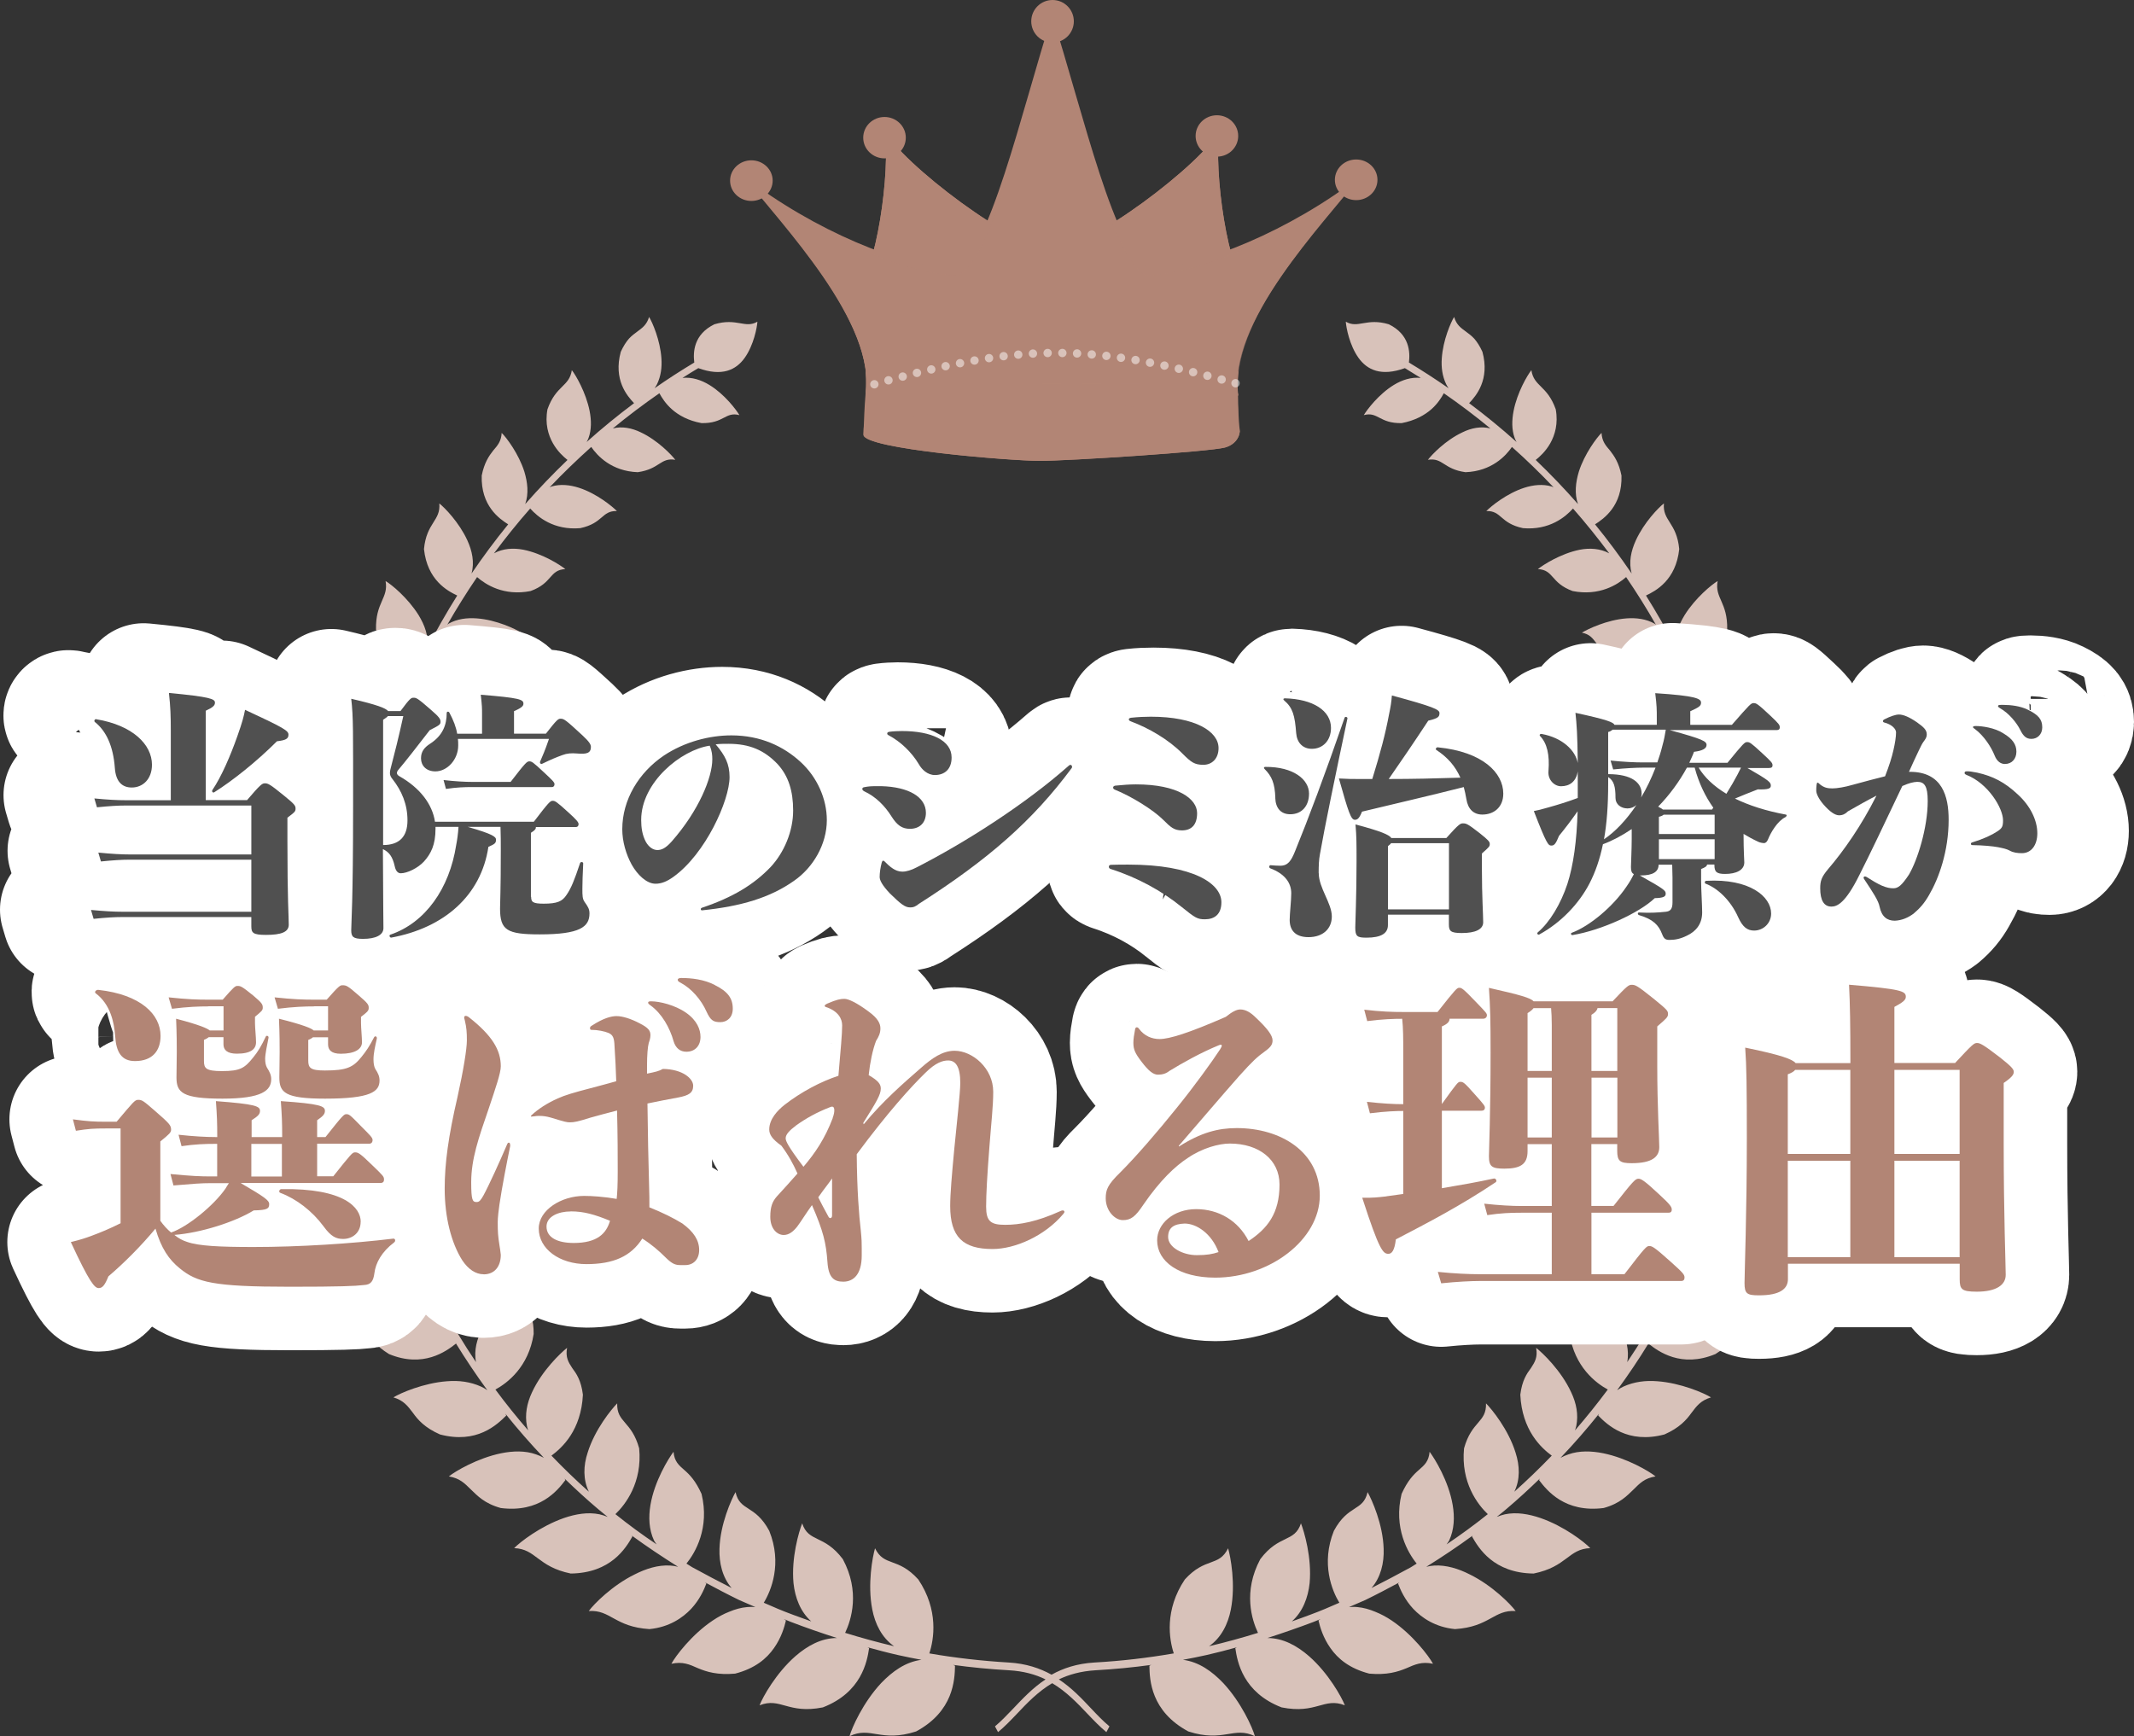 <?xml version="1.0" encoding="UTF-8"?>
<svg xmlns="http://www.w3.org/2000/svg" viewBox="0 0 285.63 232.4">
  <rect x="0" y="0" width="285.63" height="232.4" fill="#333333" stroke="none"/>
  <defs>
    <style>
      .cls-1 {
        fill: #fff;
        stroke-linejoin: round;
        stroke-width: 17px;
      }

      .cls-1, .cls-2, .cls-3 {
        stroke: #fff;
        stroke-linecap: round;
      }

      .cls-4 {
        opacity: .61;
      }

      .cls-4, .cls-5 {
        mix-blend-mode: multiply;
      }

      .cls-2, .cls-3 {
        fill: none;
        stroke-miterlimit: 10;
        stroke-width: 1.12px;
      }

      .cls-6 {
        isolation: isolate;
      }

      .cls-3 {
        stroke-dasharray: 0 1.97;
      }

      .cls-7 {
        fill: #505050;
      }

      .cls-8 {
        opacity: .5;
      }

      .cls-9 {
        fill: #d8c2ba;
      }

      .cls-10 {
        fill: #b28575;
      }
    </style>
  </defs>
  <g class="cls-6">
    <g id="_レイヤー_2" data-name="レイヤー 2">
      <g id="Layout">
        <g>
          <g>
            <path class="cls-10" d="M115.91,49.82c16.09,4.9,33.89,5.12,49.77.08-.2,3.19.11,4.95.1,7.7.07,1.48-14.79,3.17-24.98,3.17-11.01,0-25.03-1.72-25.02-2.97.04-2.67.23-5.33.12-7.98Z"/>
            <g>
              <path class="cls-10" d="M167.1,38.89c-2.72-2.16-4.72-16-3.86-21.46-2,4.19-17.87,16.38-22.45,15.75h.05c-4.58.64-20.45-11.56-22.45-15.75.86,5.46-1.14,19.3-3.86,21.46l2.55,9.71h47.66l2.36-9.71Z"/>
              <g class="cls-5">
                <path class="cls-10" d="M167.1,38.89c-2.72-2.16-4.72-16-3.86-21.46-2,4.19-17.87,16.38-22.45,15.75h.05c-4.58.64-20.45-11.56-22.45-15.75.86,5.46-1.14,19.3-3.86,21.46l2.55,9.71h47.66l2.36-9.71Z"/>
              </g>
              <path class="cls-10" d="M165.72,52.94c-1.55-9.66,11.36-22.89,16.36-29.34-9.36,7.26-21.29,12.15-28.17,12.35-4.66-1.78-8.92-20.82-13.09-33.89h0c-4.17,13.07-8.42,32.11-13.09,33.89-6.88-.2-18.82-5.09-28.17-12.35,5,6.45,17.84,19.63,16.29,29.29"/>
              <ellipse class="cls-10" cx="118.39" cy="18.43" rx="2.85" ry="2.77"/>
              <ellipse class="cls-10" cx="162.88" cy="18.2" rx="2.85" ry="2.77"/>
              <path class="cls-10" d="M165.72,52.94c-1.51-9.37,10.28-21.78,15.12-28.04-9.08,7.04-20.65,11.79-27.33,11.98-4.52-1.72-8.65-20.19-12.69-32.87h0c-4.04,12.68-8.17,31.15-12.69,32.87-6.68-.19-18.25-4.94-27.33-11.98,4.85,6.26,16.56,18.63,15.05,28l49.87.04Z"/>
              <g class="cls-4">
                <path class="cls-10" d="M165.72,52.94c-1.06-9.89,10.28-21.78,15.12-28.04-9.08,7.04-20.65,11.79-27.33,11.98-4.52-1.72-8.65-20.19-12.69-32.87h0c-4.04,12.68-8.17,31.15-12.69,32.87-6.68-.19-18.25-4.94-27.33-11.98,4.85,6.26,16.56,18.63,15.05,28l49.87.04Z"/>
              </g>
              <ellipse class="cls-10" cx="100.57" cy="24.18" rx="2.85" ry="2.72"/>
              <circle class="cls-10" cx="140.88" cy="2.85" r="2.85"/>
              <ellipse class="cls-10" cx="181.52" cy="24.07" rx="2.85" ry="2.72"/>
            </g>
            <g>
              <path class="cls-10" d="M140.77,53.36c-8.53,0-24.01,2.49-25.02,4.26-.06.02-.11.01-.16.02-.01.34-.02.55-.02.55,0,1.91,19.76,3.5,23.61,3.5s22.85-1.24,24.78-1.79c1.93-.55,1.98-2.16,1.98-2.16-.01-.12-.02-.23-.04-.35-.05.1-.11.21-.17.31-.72-2.25-16.5-4.34-24.97-4.34Z"/>
              <path class="cls-10" d="M165.77,49.8s-.02-.07-.03-.1c-19.8-5.45-30.17-5.42-49.86.09.08.99.04,2.08-.04,3.12-.12,1.29-.21,3.67-.25,4.74.05,0,.1,0,.16-.02,1.01-1.78,16.48-4.26,25.02-4.26s24.25,2.09,24.97,4.34c.06-.1.11-.2.17-.31-.14-1.35-.18-2.69-.21-4.67-.07-.97-.04-1.94.07-2.92Z"/>
            </g>
            <g>
              <path class="cls-10" d="M116.15,57.72c1.12.97,13.59,2.64,24.62,2.64,10.26,0,23.04-1.61,24.51-2.73-1.49-1.81-15.82-3.89-24.51-3.89s-23.25,2.52-24.62,3.98Z"/>
              <path class="cls-10" d="M115.58,58.2c0,1.91,19.76,3.5,23.61,3.5s22.85-1.24,24.78-1.79c1.39-.4,1.8-1.34,1.93-1.84-1.7,1.68-16.37,3.04-25.12,3.04-9.54,0-23.74-1.44-25.19-2.9Z"/>
              <path class="cls-10" d="M165.89,57.25c-2.06-2.44-17.51-4.26-25.12-4.26s-23.03,2.2-25.16,4.23c-.02.58-.03.97-.03.97,1.45,1.47,15.65,2.9,25.19,2.9,8.74,0,23.42-1.36,25.12-3.04.05-.19.05-.32.05-.32-.02-.16-.03-.33-.05-.49ZM116.13,57.76h0s0,0,0,0ZM140.77,60.36c-11.03,0-23.5-1.67-24.62-2.64,1.37-1.46,15.6-3.98,24.62-3.98s23.01,2.08,24.51,3.89c-1.46,1.12-14.24,2.73-24.51,2.73Z"/>
            </g>
            <g class="cls-8">
              <path class="cls-10" d="M117.03,51.44c19.75-5.53,28.51-5.6,48.35-.14"/>
              <g>
                <line class="cls-2" x1="117.03" y1="51.44" x2="117.03" y2="51.44"/>
                <path class="cls-3" d="M118.92,50.91c18.13-4.92,26.97-4.9,45.5.13"/>
                <line class="cls-2" x1="165.37" y1="51.3" x2="165.37" y2="51.3"/>
              </g>
            </g>
          </g>
          <path class="cls-9" d="M237.64,140.08c-1.36.56-2.61,1.36-3.43,2.51-.19.24-.35.51-.5.78.41-2.59.71-5.19.91-7.81,0,.02,0,.03,0,.04,1.56.3,4.95.86,7.97-2.66,1.03-1.72,1.22-2.98,1.28-4.02.04-1.05.05-1.89.86-2.91-.98.04-4.02.62-6.5,2.06-1.21.72-2.35,1.66-3.09,2.87-.13.21-.22.44-.31.67.08-2.58.04-5.16-.13-7.74.77.06,1.98.08,3.34-.36,1.36-.44,2.91-1.37,4.08-3.27,1.48-3.62-.09-4.84,1.21-6.98-.98.17-3.77,1.09-6.09,2.82-1.15.86-2.14,1.92-2.66,3.19-.1.23-.16.47-.22.72-.28-2.6-.67-5.19-1.17-7.75,1.52-.11,4.78-.46,6.81-4.47,1.03-3.7-.81-4.64.29-6.9-.91.27-3.61,1.54-5.6,3.49-1.22,1.2-2.11,2.59-2.28,4.25-.62-2.62-1.34-5.2-2.18-7.76,0,0,.01.02.02.03,1.47-.29,4.61-1.03,6.04-5.15.68-3.76-1.29-4.42-.53-6.73-.85.37-3.32,1.92-4.99,4.05-.96,1.27-1.73,2.75-1.73,4.38-.59-1.6-1.21-3.18-1.89-4.74-.4-.93-.82-1.84-1.25-2.75.02.02.02.04.04.05,1.34-.44,4.44-1.6,5.24-5.73.08-3.66-1.7-4.18-1.28-6.48-.8.48-2.95,2.23-4.4,4.53-.85,1.37-1.39,2.87-1.19,4.42-1.24-2.39-2.57-4.73-4-7.01,1.31-.62,4.01-2.05,4.45-6.22-.34-3.57-2.26-3.77-2.05-6.11-.71.54-2.66,2.55-3.75,4.93-.66,1.44-.98,2.95-.57,4.45-1.54-2.26-3.17-4.46-4.9-6.58,1.19-.76,3.67-2.48,3.54-6.53-.34-1.72-.97-2.62-1.53-3.34-.59-.69-1.08-1.24-1.14-2.37-.62.61-2.28,2.79-3.04,5.2-.42,1.4-.61,2.93-.11,4.33-1.8-2.05-3.69-4.02-5.66-5.91.54-.43,1.33-1.14,1.95-2.23.62-1.1,1.08-2.63.73-4.55-1.14-3.22-2.93-3.01-3.26-5.24-.53.67-1.9,2.98-2.38,5.46-.24,1.24-.27,2.51.15,3.64.06.18.16.35.25.52-2.04-1.83-4.16-3.56-6.35-5.2.94-.99,2.79-3.15,1.78-6.87-.35-.77-.72-1.33-1.09-1.76-.38-.41-.77-.69-1.12-.95-.7-.51-1.27-.91-1.58-1.96-.44.71-1.49,3.11-1.65,5.53-.09,1.22.07,2.4.59,3.48.09.18.2.36.32.53-1.73-1.2-3.5-2.35-5.31-3.44.18-1.42.07-3.77-2.69-5.12-3.01-.9-4.12.62-5.76-.35.05.79.5,3.16,1.7,4.84,1.16,1.62,3.03,2.53,6.21,1.38.71.43,1.42.87,2.12,1.31-1.26-.14-2.52.28-3.6.94-2.04,1.25-3.6,3.33-4.02,4.04,1.9-.51,2.06,1.13,5.07,1.07,1.79-.34,3.08-1.07,3.98-1.86.83-.74,1.34-1.54,1.66-2.14,2.14,1.48,4.22,3.05,6.23,4.71-1.23-.31-2.54-.07-3.75.53-2.26,1.06-4.09,2.99-4.61,3.67,2.02-.32,2.06,1.25,5.03,1.66,3.51-.13,5.41-2.2,6.22-3.38,1.93,1.72,3.79,3.52,5.57,5.4-.09-.03-.17-.08-.26-.11-1.19-.35-2.46-.21-3.65.17-2.39.77-4.48,2.5-5.09,3.12,2.06-.06,1.81,1.63,4.9,2.29,3.56.31,5.72-1.53,6.7-2.63,1.7,1.93,3.31,3.94,4.85,6-1.2-.65-2.6-.74-3.95-.48-2.56.52-4.9,2.03-5.6,2.59,2.18.12,1.67,1.84,4.65,2.94,3.59.71,6.04-.88,7.16-1.87,1.41,2.07,2.75,4.2,3.99,6.38-.06-.04-.11-.1-.17-.14-1.13-.64-2.47-.81-3.78-.71-2.63.2-5.18,1.44-5.96,1.91,1.05.21,1.43.74,1.91,1.37.47.64,1.09,1.36,2.47,2.15,3.53,1.21,6.22-.14,7.48-1.01.98,1.91,1.91,3.84,2.76,5.81.15.34.28.69.42,1.03-.08-.07-.16-.16-.25-.23-1.04-.8-2.35-1.14-3.68-1.21-2.66-.14-5.39.8-6.23,1.19,2.05.71,1.16,2.3,3.96,4.12,3.46,1.63,6.29.64,7.69-.09.87,2.35,1.64,4.73,2.32,7.14-.94-1.13-2.31-1.76-3.79-2-2.73-.45-5.63.18-6.53.46,1.02.46,1.31,1.08,1.61,1.84.28.78.62,1.68,1.89,2.79,3.31,2.06,6.35,1.42,7.84.87.56,2.4,1.03,4.82,1.39,7.25-.06-.1-.11-.21-.18-.3-.86-1.07-2.13-1.74-3.47-2.15-2.68-.8-5.68-.54-6.63-.36.96.6,1.13,1.26,1.36,2.06.24.81.54,1.75,1.61,3.04,3.06,2.55,6.28,2.26,7.84,1.88.05.45.11.89.15,1.33.19,2.04.28,4.08.31,6.13-.08-.17-.14-.34-.23-.49-.72-1.2-1.89-2.05-3.17-2.63-2.57-1.16-5.63-1.28-6.61-1.22,1.75,1.48.26,2.67,2.32,5.52,2.72,2.99,6.04,3.12,7.66,2.94-.09,2.47-.28,4.94-.57,7.39-.46-1.55-1.62-2.77-2.96-3.62-2.5-1.52-5.61-2.05-6.61-2.12,1.72,1.72-.05,2.75,1.61,5.93,1.3,1.74,2.76,2.74,4.1,3.3,1.29.53,2.48.65,3.29.68-.39,2.4-.86,4.78-1.41,7.15-.28-1.59-1.27-2.94-2.61-3.96-2.34-1.84-5.4-2.75-6.4-2.94,1.43,1.96-.26,2.82.92,6.2,2.07,3.71,5.34,4.66,7.02,4.9-.64,2.3-1.37,4.57-2.18,6.82,0-.16,0-.33-.02-.48-.28-1.46-1.13-2.74-2.19-3.8-2.13-2.12-5.11-3.4-6.1-3.71.6,1.06.42,1.77.22,2.65-.21.88-.38,1.94-.02,3.72,1.62,3.99,4.84,5.35,6.51,5.78-.9,2.2-1.88,4.36-2.94,6.49.08-1.69-.69-3.32-1.72-4.64-1.88-2.39-4.74-4.03-5.7-4.46.93,2.28-1.07,2.69-.55,6.43,1.12,4.23,4.26,6,5.88,6.63-.45.8-.9,1.61-1.37,2.4-.75,1.25-1.54,2.47-2.35,3.68.04-.21.07-.43.08-.64.11-1.52-.41-3-1.2-4.31-1.61-2.65-4.37-4.68-5.28-5.23.4,1.23.05,1.9-.4,2.7-.44.82-.94,1.78-.92,3.71.68,4.44,3.54,6.58,5.12,7.44-1.4,1.88-2.86,3.7-4.39,5.47.07-.2.12-.4.17-.59.31-1.51.02-3.04-.68-4.51-1.34-2.91-3.82-5.27-4.69-5.95.23,1.27-.18,1.91-.69,2.7-.56.75-1.19,1.65-1.43,3.57.11,2.35.8,4.15,1.66,5.48.83,1.29,1.83,2.15,2.55,2.68-1.61,1.67-3.28,3.28-5.01,4.83.79-1.62.74-3.47.16-5.25-.96-3.09-3.16-5.78-3.95-6.58.08,2.59-1.91,2.32-2.94,6.02-.45,4.59,1.84,7.54,3.18,8.81-1.78,1.43-3.63,2.77-5.52,4.05.12-.17.25-.34.35-.52.68-1.47.75-3.14.47-4.75-.54-3.22-2.41-6.22-3.09-7.13-.11,1.3-.71,1.8-1.43,2.43-.73.63-1.52,1.44-2.32,3.21-1.11,4.55.85,7.89,2.02,9.33-.26.16-.52.33-.78.49-1.74.95-3.5,1.88-5.27,2.78,1.25-1.43,1.7-3.38,1.63-5.25-.09-3.28-1.58-6.58-2.15-7.59-.6,2.61-2.59,1.62-4.51,5.18-1.76,4.38-.25,8.02.73,9.63-1.27.56-2.55,1.11-3.86,1.59-.83.32-1.67.61-2.5.91,1.46-1.29,2.17-3.18,2.38-5.11.32-3.41-.73-6.93-1.16-8.02-.85,2.6-2.93,1.45-5.44,4.79-2.34,4.36-1.13,8.14-.31,9.87-2.16.67-4.35,1.27-6.55,1.79,1.63-1.13,2.55-2.99,2.92-4.93.66-3.38-.04-7.04-.37-8.18-1.25,2.53-3.02,1.13-5.79,4.17-2.75,4.1-2.1,8.03-1.48,9.9-3.51.61-7.06,1.02-10.62,1.22-2.34.14-4.18.76-5.74,1.63-1.56-.86-3.39-1.49-5.74-1.63-3.56-.21-7.11-.61-10.62-1.22.62-1.87,1.27-5.81-1.48-9.9-2.77-3.05-4.54-1.65-5.79-4.17-.33,1.14-1.03,4.8-.37,8.18.37,1.94,1.29,3.8,2.92,4.93-2.2-.52-4.39-1.12-6.55-1.79.82-1.74,2.03-5.51-.31-9.87-2.52-3.34-4.59-2.19-5.44-4.79-.43,1.09-1.48,4.6-1.16,8.02.21,1.93.92,3.83,2.38,5.11-.84-.3-1.67-.6-2.5-.91-1.31-.48-2.59-1.03-3.86-1.59.98-1.61,2.5-5.25.73-9.63-1.92-3.56-3.92-2.56-4.51-5.18-.57,1.01-2.06,4.31-2.15,7.59-.06,1.86.38,3.82,1.63,5.25-1.77-.9-3.53-1.83-5.27-2.78-.26-.16-.52-.33-.78-.49,1.17-1.44,3.13-4.77,2.02-9.33-.8-1.77-1.59-2.58-2.32-3.21-.72-.63-1.32-1.13-1.43-2.43-.68.91-2.55,3.91-3.09,7.13-.27,1.61-.21,3.28.48,4.75.09.18.23.35.35.52-1.9-1.27-3.74-2.62-5.52-4.05,1.34-1.28,3.62-4.23,3.18-8.81-1.02-3.69-3.02-3.42-2.94-6.02-.78.8-2.99,3.49-3.95,6.58-.59,1.77-.63,3.63.16,5.25-1.73-1.54-3.4-3.15-5.01-4.83.71-.53,1.72-1.39,2.55-2.68.86-1.33,1.55-3.14,1.66-5.48-.24-1.93-.87-2.82-1.43-3.57-.51-.78-.92-1.43-.69-2.7-.86.68-3.35,3.04-4.69,5.95-.69,1.47-.98,3-.68,4.51.04.2.1.39.17.59-1.53-1.76-3-3.59-4.39-5.47,1.58-.86,4.44-3,5.12-7.44.02-1.93-.48-2.89-.92-3.71-.45-.8-.8-1.47-.4-2.7-.91.55-3.67,2.59-5.28,5.23-.79,1.31-1.31,2.8-1.2,4.31.01.21.04.43.08.64-.81-1.21-1.6-2.43-2.35-3.68-.47-.79-.92-1.6-1.37-2.4,1.62-.63,4.76-2.4,5.88-6.63.52-3.74-1.48-4.15-.55-6.43-.97.43-3.83,2.07-5.7,4.46-1.04,1.32-1.8,2.94-1.72,4.64-1.06-2.13-2.03-4.29-2.94-6.49,1.66-.43,4.89-1.79,6.51-5.78.36-1.78.2-2.84-.02-3.72-.2-.88-.38-1.59.22-2.65-.99.31-3.98,1.59-6.1,3.71-1.06,1.06-1.91,2.34-2.19,3.8-.02.16-.01.32-.02.48-.81-2.25-1.54-4.52-2.18-6.82,1.68-.24,4.95-1.19,7.02-4.9,1.19-3.38-.51-4.24.92-6.2-1,.19-4.06,1.1-6.4,2.94-1.35,1.02-2.34,2.37-2.61,3.96-.55-2.36-1.02-4.75-1.41-7.15.81-.03,2.01-.15,3.29-.68,1.34-.55,2.8-1.56,4.1-3.3,1.66-3.18-.12-4.22,1.61-5.93-1,.07-4.11.6-6.61,2.12-1.35.85-2.5,2.07-2.96,3.62-.29-2.46-.48-4.92-.57-7.39,1.62.17,4.93.04,7.66-2.94,2.07-2.85.57-4.04,2.32-5.52-.98-.06-4.04.06-6.61,1.22-1.29.58-2.45,1.43-3.17,2.63-.09.15-.16.33-.23.49.03-2.05.12-4.09.31-6.13.04-.45.1-.89.15-1.33,1.55.37,4.78.67,7.84-1.88,1.07-1.29,1.37-2.24,1.61-3.04.23-.8.4-1.47,1.36-2.06-.95-.18-3.95-.45-6.63.36-1.34.4-2.61,1.08-3.47,2.15-.07.09-.11.21-.18.3.37-2.43.83-4.85,1.39-7.25,1.49.55,4.54,1.19,7.84-.87,1.27-1.12,1.62-2.02,1.89-2.79.3-.76.59-1.38,1.61-1.84-.9-.29-3.8-.91-6.53-.46-1.48.24-2.85.87-3.79,2,.68-2.41,1.45-4.79,2.32-7.14,1.4.73,4.22,1.72,7.69.09,2.8-1.82,1.91-3.4,3.96-4.12-.84-.39-3.57-1.33-6.23-1.19-1.33.07-2.64.41-3.68,1.21-.09.07-.16.16-.25.23.14-.34.27-.69.42-1.03.85-1.97,1.78-3.91,2.76-5.81,1.25.87,3.95,2.21,7.48,1.01,1.38-.79,2-1.51,2.47-2.15.48-.64.85-1.17,1.91-1.37-.77-.48-3.33-1.72-5.96-1.91-1.31-.1-2.65.07-3.78.71-.06.04-.11.1-.17.14,1.25-2.18,2.58-4.31,3.99-6.38,1.13.99,3.57,2.58,7.16,1.87,2.99-1.09,2.47-2.82,4.65-2.94-.7-.56-3.04-2.07-5.6-2.59-1.35-.26-2.75-.18-3.95.48,1.54-2.06,3.15-4.07,4.85-6,.98,1.11,3.14,2.94,6.7,2.63,3.09-.66,2.84-2.35,4.9-2.29-.61-.62-2.7-2.35-5.09-3.12-1.19-.38-2.47-.52-3.65-.17-.09.03-.17.07-.26.11,1.78-1.88,3.65-3.67,5.57-5.4.81,1.18,2.71,3.25,6.22,3.38,2.97-.42,3.01-1.99,5.03-1.66-.52-.68-2.36-2.61-4.61-3.67-1.21-.59-2.52-.84-3.75-.53,2.01-1.66,4.09-3.22,6.23-4.71.32.59.83,1.4,1.66,2.14.9.8,2.18,1.53,3.98,1.86,3.02.06,3.17-1.57,5.07-1.07-.43-.72-1.98-2.8-4.02-4.04-1.08-.66-2.34-1.08-3.6-.94.7-.45,1.41-.89,2.12-1.31,3.18,1.16,5.05.25,6.21-1.38,1.2-1.69,1.65-4.05,1.7-4.84-1.64.97-2.75-.55-5.76.35-2.76,1.35-2.87,3.7-2.69,5.12-1.81,1.09-3.58,2.23-5.31,3.44.11-.17.23-.35.32-.53.52-1.08.68-2.25.59-3.48-.16-2.42-1.21-4.82-1.65-5.53-.31,1.04-.88,1.44-1.58,1.96-.35.26-.73.53-1.12.95-.37.43-.74.99-1.09,1.76-1.01,3.72.83,5.88,1.78,6.87-2.19,1.64-4.31,3.37-6.35,5.2.09-.17.19-.34.25-.52.42-1.13.39-2.41.15-3.64-.49-2.47-1.85-4.79-2.38-5.46-.33,2.23-2.12,2.01-3.26,5.24-.36,1.92.11,3.45.73,4.55.62,1.09,1.41,1.8,1.95,2.23-1.97,1.89-3.86,3.86-5.66,5.91.5-1.41.31-2.93-.11-4.33-.76-2.41-2.41-4.59-3.04-5.2-.06,1.14-.55,1.68-1.14,2.37-.56.71-1.19,1.62-1.53,3.34-.13,4.05,2.34,5.77,3.54,6.53-1.73,2.12-3.36,4.32-4.9,6.58.4-1.5.09-3.01-.57-4.45-1.09-2.38-3.05-4.39-3.75-4.93.21,2.34-1.71,2.54-2.05,6.11.44,4.16,3.14,5.6,4.45,6.22-1.43,2.28-2.77,4.62-4,7.01.2-1.55-.34-3.04-1.19-4.42-1.45-2.3-3.6-4.06-4.4-4.53.42,2.3-1.36,2.82-1.28,6.48.81,4.12,3.9,5.29,5.24,5.73.02-.02.03-.03.04-.05-.43.91-.85,1.83-1.25,2.75-.68,1.56-1.29,3.15-1.89,4.74,0-1.63-.77-3.11-1.73-4.38-1.67-2.12-4.14-3.67-4.99-4.05.76,2.31-1.21,2.97-.53,6.73,1.43,4.12,4.57,4.86,6.04,5.15,0,0,.01-.02.02-.03-.84,2.55-1.56,5.14-2.18,7.76-.16-1.66-1.06-3.06-2.28-4.25-1.99-1.95-4.69-3.22-5.6-3.49,1.1,2.26-.74,3.2.28,6.9,2.03,4,5.29,4.36,6.81,4.47-.5,2.57-.89,5.15-1.17,7.75-.06-.24-.12-.49-.22-.72-.52-1.27-1.52-2.32-2.66-3.19-2.32-1.73-5.11-2.66-6.09-2.82,1.3,2.14-.27,3.36,1.21,6.98,1.17,1.9,2.73,2.83,4.08,3.27,1.35.44,2.56.41,3.34.36-.17,2.58-.21,5.16-.13,7.74-.1-.23-.19-.46-.31-.67-.74-1.21-1.88-2.15-3.09-2.87-2.48-1.44-5.51-2.02-6.5-2.06.81,1.02.82,1.86.86,2.91.06,1.04.24,2.3,1.28,4.02,3.02,3.52,6.41,2.96,7.97,2.66,0-.02,0-.03,0-.04.2,2.61.5,5.22.91,7.8-.15-.27-.31-.54-.5-.78-.82-1.14-2.07-1.94-3.43-2.51-2.72-1.13-5.87-1.3-6.87-1.21.97.91,1.11,1.75,1.3,2.78.2,1.03.4,2.28,1.73,3.86,3.54,3.14,6.9,2.19,8.44,1.7,0-.02,0-.04,0-.06.28,1.46.59,2.91.93,4.35.26,1.1.55,2.2.86,3.29-.18-.28-.37-.54-.59-.78-.98-1.06-2.36-1.72-3.81-2.13-2.91-.82-6.13-.63-7.13-.42,2.21,1.58,1.01,3.4,3.85,6.39,4,2.76,7.29,1.39,8.78.71,0-.02,0-.03,0-.05.78,2.44,1.64,4.85,2.6,7.23-.2-.23-.4-.46-.64-.65-1.14-.95-2.62-1.44-4.15-1.68-3.02-.49-6.2.06-7.2.39,2.28,1.39,1.42,3.34,4.66,6.03,2.08,1.22,4.05,1.3,5.55,1.04,1.52-.27,2.67-.91,3.38-1.36,0-.03-.01-.05-.02-.08,1.04,2.3,2.17,4.57,3.39,6.79-.22-.19-.44-.38-.69-.54-1.29-.8-2.86-1.12-4.38-1.21-3.08-.15-6.27.8-7.23,1.25,1.28.57,1.71,1.36,2.26,2.34.6.95,1.36,2.08,3.19,3.21,4.58,1.9,7.64-.36,8.95-1.39,0-.03-.02-.06-.03-.09,1.33,2.16,2.74,4.27,4.24,6.32-.27-.19-.55-.36-.85-.49-1.42-.64-2.94-.84-4.54-.71-3.15.23-6.27,1.59-7.18,2.16,1.38.41,1.92,1.16,2.62,2.08.66.93,1.58,1.98,3.61,2.88,4.93,1.31,7.64-1.3,8.87-2.53-.03-.09-.08-.15-.11-.24,1.63,2.04,3.35,4.01,5.15,5.9-.34-.18-.69-.34-1.05-.46-1.45-.52-3.08-.47-4.67-.15-3.17.65-6.15,2.41-7,3.1,1.46.24,2.11.92,2.95,1.75.85.81,1.79,1.87,4,2.48,5.2.66,7.58-2.33,8.65-3.74-.04-.07-.08-.14-.12-.21,1.45,1.4,2.93,2.77,4.47,4.07.43.37.88.71,1.31,1.07-.36-.15-.73-.26-1.1-.35-1.55-.32-3.19-.04-4.76.5-3.15,1.1-5.89,3.23-6.66,4.03,2.96.11,3.1,2.48,7.58,3.4,5.37-.07,7.37-3.41,8.25-4.96-.03-.04-.07-.08-.1-.13,2.02,1.47,4.1,2.86,6.22,4.19-.35-.09-.7-.15-1.06-.17-1.61-.1-3.25.42-4.76,1.19-2.97,1.45-5.47,3.97-6.14,4.9,2.94-.19,3.45,2.12,8.12,2.42,2.65-.26,4.44-1.51,5.57-2.7,1.15-1.23,1.72-2.55,2.05-3.4-.07-.06-.13-.1-.19-.16,1.51.81,3.02,1.61,4.56,2.36.73.31,1.46.63,2.19.95-.37-.03-.74-.04-1.1,0-.82.07-1.63.3-2.41.63-.77.3-1.5.7-2.2,1.17-2.8,1.87-4.99,4.77-5.53,5.79,1.51-.33,2.43.09,3.57.6,1.15.48,2.6.93,4.96.72,2.66-.69,4.22-2.01,5.2-3.42.98-1.39,1.39-2.8,1.6-3.7-.1-.08-.19-.12-.29-.19.31.12.61.26.93.38,2.04.78,4.11,1.5,6.19,2.16-2.11.01-3.96,1.04-5.57,2.44-2.59,2.27-4.37,5.47-4.79,6.57,2.81-1.11,3.78,1.21,8.47.28,5.16-2,5.92-6.1,6.19-7.93-.07-.05-.14-.08-.22-.12,1.35.37,2.7.73,4.07,1.04,1.05.24,2.1.44,3.16.64-2.14.28-3.89,1.55-5.39,3.11-2.41,2.58-3.92,5.96-4.24,7.12,2.84-1.38,4.17.89,8.91-.64,5.02-2.7,5.17-6.9,5.21-8.8-.09-.04-.17-.07-.26-.11,2.48.34,4.98.58,7.47.72,1.97.11,3.55.56,4.91,1.22-1.72,1.14-3.07,2.58-4.37,3.95-.8.84-1.57,1.64-2.4,2.34l.41.77c.87-.72,1.65-1.53,2.47-2.39,1.44-1.53,2.89-3.04,4.78-4.16,1.89,1.12,3.34,2.64,4.78,4.16.82.86,1.6,1.67,2.47,2.39l.41-.77c-.84-.7-1.6-1.49-2.4-2.34-1.29-1.37-2.64-2.81-4.37-3.95,1.36-.65,2.94-1.1,4.91-1.22,2.5-.14,4.99-.38,7.47-.72-.09.04-.17.07-.26.11.03,1.9.18,6.1,5.21,8.8,4.74,1.53,6.07-.75,8.91.64-.32-1.16-1.83-4.54-4.24-7.12-1.5-1.57-3.25-2.83-5.39-3.11,1.06-.2,2.11-.4,3.16-.64,1.36-.31,2.72-.66,4.07-1.04-.07.04-.14.08-.22.12.27,1.84,1.02,5.93,6.19,7.93,4.69.93,5.66-1.38,8.47-.28-.43-1.1-2.2-4.3-4.79-6.57-1.61-1.4-3.46-2.43-5.57-2.44,2.08-.67,4.15-1.39,6.19-2.16.31-.12.62-.26.93-.38-.1.07-.19.12-.29.19.21.9.62,2.31,1.6,3.7.98,1.41,2.54,2.73,5.2,3.42,2.36.21,3.81-.24,4.96-.72,1.15-.5,2.06-.93,3.57-.6-.55-1.02-2.73-3.91-5.53-5.79-.7-.47-1.44-.87-2.2-1.17-.78-.33-1.59-.56-2.41-.63-.36-.04-.73-.02-1.1,0,.73-.32,1.46-.64,2.19-.95,1.54-.75,3.05-1.55,4.56-2.36-.07.06-.13.1-.19.16.32.85.9,2.17,2.05,3.4,1.13,1.19,2.93,2.44,5.57,2.7,4.66-.3,5.18-2.61,8.12-2.42-.67-.92-3.16-3.44-6.14-4.9-1.51-.77-3.15-1.28-4.76-1.19-.36.02-.71.09-1.06.17,2.12-1.32,4.2-2.71,6.22-4.19-.03.04-.07.08-.1.13.89,1.56,2.88,4.9,8.25,4.96,4.48-.91,4.62-3.29,7.58-3.4-.77-.81-3.51-2.94-6.66-4.03-1.57-.54-3.21-.82-4.76-.5-.37.09-.73.2-1.1.35.44-.36.89-.7,1.31-1.07,1.54-1.3,3.02-2.67,4.47-4.07-.04.07-.08.13-.12.21,1.07,1.4,3.45,4.4,8.65,3.74,2.21-.61,3.15-1.67,4-2.48.83-.83,1.49-1.52,2.95-1.75-.85-.69-3.83-2.45-7-3.1-1.59-.32-3.21-.37-4.67.15-.35.12-.7.27-1.05.46,1.8-1.89,3.52-3.86,5.15-5.9-.03.09-.08.15-.11.24,1.22,1.24,3.93,3.84,8.87,2.53,2.03-.9,2.94-1.95,3.61-2.88.69-.92,1.24-1.67,2.62-2.08-.91-.57-4.03-1.93-7.18-2.16-1.59-.13-3.12.07-4.54.71-.3.14-.58.31-.85.49,1.5-2.05,2.92-4.15,4.24-6.32,0,.03-.02.06-.03.09,1.31,1.04,4.37,3.29,8.95,1.39,1.83-1.13,2.6-2.26,3.19-3.21.55-.98.98-1.78,2.26-2.34-.96-.45-4.15-1.4-7.23-1.25-1.52.09-3.09.41-4.38,1.21-.25.15-.47.34-.69.54,1.22-2.22,2.35-4.48,3.39-6.79,0,.03-.01.05-.02.08.71.44,1.86,1.09,3.38,1.36,1.5.26,3.47.18,5.55-1.04,3.24-2.69,2.38-4.64,4.66-6.03-1-.33-4.18-.88-7.2-.39-1.53.24-3.01.74-4.15,1.68-.24.19-.44.42-.64.65.96-2.37,1.83-4.79,2.6-7.23,0,.02,0,.03,0,.05,1.49.68,4.78,2.05,8.78-.71,2.84-2.99,1.64-4.81,3.85-6.39-1-.21-4.22-.4-7.13.42-1.45.41-2.83,1.07-3.81,2.13-.21.24-.4.5-.59.78.3-1.09.59-2.19.86-3.29.34-1.44.64-2.89.93-4.35,0,.02,0,.04,0,.06,1.54.49,4.9,1.44,8.44-1.7,1.33-1.58,1.53-2.83,1.73-3.86.19-1.04.33-1.88,1.3-2.78-1-.09-4.15.08-6.87,1.21Z"/>
          <g>
            <g>
              <path class="cls-1" d="M32.25,158.39c3.15,1.84,3.78,2.29,3.78,2.79,0,.63-.27.81-2.07.85-2.56,1.57-7.11,3.01-10.62,3.28.54.45,1.12.76,1.71.94,1.53.54,4.32.68,8.86.68,6.07,0,13.23-.45,18.72-1.12.27-.04.36.32.13.5-1.67,1.26-2.48,2.74-2.65,4.14-.14,1.03-.45,1.53-1.4,1.57-1.17.14-3.19.23-9.9.23-10.26,0-12.46-.58-14.76-2.47-1.44-1.17-2.47-2.66-3.24-5.31-1.94,2.34-4.23,4.63-6.3,6.39-.49,1.22-.81,1.57-1.3,1.57-.54,0-1.21-.72-3.73-6.16,1.31-.31,2.07-.58,2.7-.81,1.35-.5,2.52-.99,3.96-1.71v-12.69h-1.98c-1.62,0-2.29.04-4,.31l-.4-1.53c2.02.27,2.79.32,4.41.32h1.44c2.25-2.66,2.43-2.93,2.88-2.93.5,0,.67.09,2.21,1.44,2.02,1.75,2.2,1.98,2.2,2.56,0,.36-.22.58-1.44,1.57v10.62c.45.63.95,1.17,1.44,1.57,2.16-.72,5.71-3.6,7.29-5.89.13-.23.27-.45.45-.72h-2.38c-1.35,0-2.43.09-5.04.31l-.4-1.53c2.83.27,4,.32,5.44.32h.81v-4.36h-.23c-1.44,0-2.75.05-4.54.31l-.4-1.53c2.02.22,3.69.31,4.95.31h.23c0-1.93-.04-2.92-.18-4.81,5.26.4,5.9.67,5.9,1.3,0,.4-.18.67-1.12,1.26v2.25h4.09c0-1.93-.04-2.92-.18-4.81,5.27.36,5.9.67,5.9,1.3,0,.4-.18.67-1.04,1.26v2.25h1.12c2.38-3.01,2.48-3.06,2.79-3.06.36,0,.45.04,1.98,1.62,1.26,1.26,1.53,1.53,1.53,1.84s-.18.49-.45.49h-6.97v4.36h2.16c2.47-3.1,2.56-3.2,2.92-3.2.4,0,.63.09,2.34,1.76,1.44,1.39,1.53,1.48,1.53,1.89,0,.27-.13.45-.5.45h-18.63ZM13.17,132.51c5.67.63,8.32,3.28,8.32,6.16,0,1.98-1.08,3.37-3.42,3.37-1.8,0-2.52-1.17-2.66-3.37-.13-1.8-.63-4.23-2.61-5.71-.22-.18.09-.49.36-.45ZM27.88,134.72c-1.22,0-2.75.05-4.86.32l-.45-1.53c2.52.27,3.87.31,5.31.31h1.93c1.53-1.75,1.67-1.84,1.98-1.84.41,0,.58.05,2.12,1.3,1.17.99,1.26,1.17,1.26,1.62,0,.36-.18.49-1.04,1.21v.85c0,.63.14,1.89.14,2.56,0,.9-.68,1.53-2.56,1.53-1.31,0-1.8-.5-1.8-1.26v-.95h-1.98c-.09.09-.31.23-.63.36v2.83c0,.99.27,1.35,2.43,1.35,2.43,0,3.02-.41,4.14-1.8.63-.76,1.12-1.57,1.71-2.83.09-.18.41-.09.36.18-.18.9-.45,2.2-.45,2.79,0,.54.09.9.23,1.17.4.63.58,1.04.58,1.57,0,1.49-1.17,2.61-6.52,2.61s-6.16-.81-6.16-2.83c0-.95.04-2.16.04-3.42,0-.85,0-2.39-.09-4.45,3.24.85,4.18,1.3,4.5,1.57h1.85v-3.24h-2.02ZM33.64,157.49h4.09v-4.36h-4.09v4.36ZM42.06,134.72c-1.21,0-2.75.05-4.86.32l-.45-1.53c2.52.27,3.87.31,5.31.31h1.67c1.66-1.89,1.8-1.93,2.11-1.93.5,0,.67.04,2.16,1.35,1.26,1.08,1.35,1.26,1.35,1.67,0,.36-.09.49-1.03,1.21v.85c0,.63.13,1.89.13,2.56,0,.9-.94,1.53-2.83,1.53-1.26,0-1.71-.5-1.71-1.26v-.95h-2.02c-.09.09-.31.23-.63.36v2.74c0,.99.27,1.35,2.21,1.35,2.92,0,3.78-.41,4.9-1.8.63-.77,1.08-1.44,1.71-2.66.13-.22.4-.09.36.18-.23,1.04-.45,1.98-.45,2.79,0,.58.09.99.23,1.26.41.63.58,1.03.58,1.57,0,1.49-1.17,2.43-7.29,2.43-5.35,0-6.12-.81-6.12-2.83,0-.95.04-2.16.04-3.42,0-.85,0-2.39-.09-4.45,3.38.85,4.37,1.3,4.64,1.57h1.93v-3.24h-1.84ZM48.27,163.56c0,1.48-1.12,2.29-2.34,2.29-.94,0-1.62-.31-2.61-1.67-1.53-2.07-3.64-3.69-5.8-4.5-.27-.09-.13-.5.14-.5,8.5-.14,10.62,2.52,10.62,4.36Z"/>
              <path class="cls-1" d="M64.74,170.58c-1.08,0-2.07-.67-2.88-1.89-1.44-2.29-2.34-5.71-2.34-9.58,0-3.38.5-7.02,1.71-12.24.81-3.65,1.26-6.48,1.26-7.6s-.05-1.71-.27-2.65c-.09-.32-.09-.36-.09-.45s.09-.18.18-.18c.13,0,.27.04.45.18,3.15,2.48,4.27,4.41,4.27,6.57,0,.9-.67,2.83-1.62,5.67-1.35,3.92-2.34,6.75-2.34,9.85,0,2.43.18,2.65.72,2.65.36,0,.54-.22.9-.85.72-1.3,2.25-4.68,3.15-6.79.09-.22.14-.31.27-.31s.18.14.18.45c-.41,1.98-1.12,5.62-1.44,7.83-.09.58-.23,1.75-.23,2.34,0,1.39.04,1.89.23,3.1.09.54.13.81.18,1.3,0,1.53-.81,2.61-2.29,2.61ZM86.61,143.72c1.12-.23,1.53-.31,2.12-.63,2.65.04,4.05,1.3,4.05,2.25s-.58,1.3-1.98,1.57c-1.48.27-2.65.5-4.14.81.04,4,.13,7.74.22,11.07.04.94.04,2.07.04,2.83,1.8.72,3.24,1.44,4.41,2.16,1.53,1.12,2.25,2.25,2.25,3.55s-.81,2.02-1.85,2.02h-.67c-.63,0-1.08-.14-1.94-.99-.94-.94-1.94-1.8-3.15-2.56-1.53,2.39-3.87,3.42-7.47,3.42s-6.39-2.02-6.39-4.77c0-2.47,3.02-4.36,6.07-4.36,1.04,0,2.52.09,4.36.4.09-.81.14-1.89.14-3.73s0-4.77-.09-8.1c-1.39.36-2.61.68-3.55.95-1.71.54-2.21.63-2.74.63-.45,0-.63-.04-2.56-.63-.63-.18-1.08-.23-1.53-.23-.31,0-.4,0-.67.05q-.27.04-.4.04c-.09,0-.14-.04,0-.18.9-.85,2.11-1.62,3.51-2.25.99-.45,2.25-.81,4.32-1.35,1.21-.31,2.34-.63,3.51-.95-.04-1.53-.13-3.15-.23-4.72-.04-1.03-.18-1.48-.81-1.75-.54-.22-1.44-.41-2.29-.41-.09,0-.18-.04-.18-.22,0-.14.04-.23.27-.36,1.53-.99,2.56-1.26,3.28-1.26.81,0,1.94.36,3.06.95,1.26.63,1.48,1.03,1.48,1.62,0,.41-.18.9-.23,1.04-.13.49-.23,1.53-.23,3.06v1.03ZM76.39,162.17c-1.67,0-3.24.68-3.24,2.02,0,1.48,1.48,2.2,3.64,2.2,3.15,0,4.36-1.26,4.86-2.97-2.07-.85-3.51-1.26-5.26-1.26ZM91.83,135.57c1.48,1.04,1.93,2.25,1.93,3.24,0,1.17-.72,1.98-1.89,1.98-.85,0-1.44-.5-1.71-1.4-.5-1.8-1.58-3.73-3.1-4.81-.18-.13-.31-.22-.31-.36s.13-.18.4-.18c1.12,0,3.19.49,4.68,1.53ZM95.7,131.88c1.71.85,2.38,1.75,2.38,3.15,0,1.17-.76,1.8-1.67,1.8s-1.3-.22-1.84-1.4c-.72-1.62-2.02-3.1-3.46-3.87-.27-.14-.4-.23-.4-.41,0-.14.18-.23.49-.23,1.31,0,3.06.18,4.5.95Z"/>
              <path class="cls-1" d="M115.63,150.47c2.56-3.1,5.26-5.44,7.69-7.56,1.44-1.26,2.83-2.25,4.45-2.25,2.39,0,5.17,2.34,5.17,5.49,0,1.98-.27,4.18-.5,7.24-.31,3.96-.45,6.48-.45,8.14,0,1.98.63,2.43,2.56,2.43s4.23-.41,7.38-1.84c.09-.05.23-.09.32-.09.13,0,.22.09.22.18s0,.09-.13.27c-2.48,2.97-6.48,4.72-9.49,4.72-3.96,0-5.67-1.62-5.67-5.76,0-1.62.23-4.23.54-7.56.31-3.2.81-7.6.81-8.91,0-2.21-.63-3.01-1.62-3.01-.72,0-1.66.27-3.06,1.66-1.94,1.89-5,5.26-9.18,10.89.04,4.9.31,8.19.54,10.17.13,1.26.13,1.8.13,2.43v.95c0,2.56-1.12,3.51-2.47,3.51-1.26,0-1.98-.54-2.12-2.65-.18-2.52-.54-4.09-2.07-7.6-.85,1.17-1.4,2.11-1.98,2.88-.5.63-1.08,1.12-1.8,1.12-.9,0-1.8-.85-1.8-2.43,0-1.4.31-2.07.85-2.7.85-.94,2.02-2.2,2.79-3.1-.54-1.22-1.21-2.47-2.16-3.73-1.21-.85-1.62-1.49-1.62-2.16,0-1.4,1.12-2.56,2.02-3.28,2.25-1.75,4.9-3.15,7.24-3.91.31-3.65.5-5.58.5-6.75,0-.9-.54-1.93-2.21-2.47q-.13-.05-.13-.14c0-.09.09-.18.36-.31,1.26-.54,1.75-.63,2.29-.63s1.67.54,3.19,1.67c1.31.94,1.62,1.66,1.62,2.29s-.23,1.12-.58,1.66c-.45,1.17-.81,2.88-.99,4.59,1.31.76,1.62,1.22,1.62,1.8,0,.81-.54,1.71-2.34,4.59l.04.18ZM111.45,149.66c.18-.49.22-.81.22-1.03,0-.31-.09-.49-.31-.49-.09,0-.18.04-.31.09-1.75.68-3.19,1.49-4.5,2.43-.9.68-1.39,1.21-1.39,1.71,0,.36.27,1.03,2.38,3.82,1.57-1.84,2.88-3.78,3.92-6.52ZM111.36,157.76c-.45.68-.99,1.3-1.84,2.52.4.81.81,1.57,1.35,2.56.09.18.18.22.27.22.14,0,.23-.14.23-.36v-4.95Z"/>
              <path class="cls-1" d="M157.8,153.48c2.97-1.89,5.27-2.47,7.74-2.47,5.85,0,11.11,3.15,11.11,9.04s-6.7,10.98-13.99,10.98c-4.86,0-7.78-2.16-7.78-4.99,0-2.25,2.21-4.18,5.22-4.18s5.62,1.53,7.02,4.27c2.52-1.67,4.14-3.69,4.14-7.56,0-3.33-2.74-5.49-6.66-5.49-1.4,0-3.65.58-5.62,1.93-1.66,1.08-3.69,2.97-5.94,6.25-1.08,1.62-1.67,2.07-2.75,2.07s-2.29-1.26-2.29-2.92c0-1.12.23-1.8,1.94-3.46,2.11-2.11,4.99-5.44,7.56-8.64,2.34-2.88,4.77-6.25,5.8-7.83.14-.22.23-.4.23-.49s-.04-.14-.13-.14-.18.04-.31.09c-2.29.94-4.73,2.29-6.57,3.42-.45.36-.94.5-1.53.5-.63,0-1.26-.5-2.21-1.75-.85-1.12-1.08-1.62-1.08-2.52,0-.49.09-1.08.23-1.8.04-.18.09-.27.23-.27s.22.09.31.22c.72.95,1.71,1.35,2.74,1.35,1.31,0,3.92-.81,8.86-2.97.85-.68,1.44-.99,1.94-.99.72,0,1.4.41,2.07,1.08,1.53,1.44,2.25,2.38,2.25,3.06,0,.54-.23.9-1.04,1.48-.99.72-1.57,1.22-3.42,3.28-2.7,3.06-4.9,5.67-8.1,9.36l.04.09ZM158.56,163.79c-1.48.05-2.21.58-2.21,1.8,0,1.4,1.98,2.43,3.83,2.43,1.35,0,2.11-.14,2.92-.41-.95-2.52-2.97-3.82-4.54-3.82Z"/>
              <path class="cls-1" d="M192.99,159.06c2.38-.4,4.72-.81,6.97-1.3.27-.04.45.36.23.5-4.77,3.19-9.04,5.4-13.36,7.65-.18,1.57-.58,1.93-.99,1.93-.72,0-1.21-.4-3.51-7.51,1.35.05,2.43-.09,2.88-.14l2.61-.36v-11.11c-.9,0-2.29.04-4.46.31l-.4-1.53c2.11.23,3.6.31,4.86.31v-7.29c0-1.35,0-2.88-.14-4.14-1.12,0-2.61.04-4.68.31l-.4-1.53c2.25.27,3.82.31,5.22.31h4.59c2.52-3.19,2.61-3.24,2.92-3.24s.5.09,2.34,2.02c1.21,1.26,1.35,1.4,1.35,1.67,0,.22-.18.45-.5.45h-4.5c0,.41-.31.72-1.03,1.03v10.39c2.07-2.88,2.16-2.97,2.47-2.97.36,0,.5.04,1.89,1.62,1.3,1.44,1.4,1.62,1.4,1.84,0,.27-.18.41-.5.41h-5.26v10.35ZM217.42,170.58c2.83-3.69,2.97-3.78,3.33-3.78s.63.09,2.83,2.07c1.71,1.53,1.89,1.75,1.89,2.16,0,.27-.14.45-.45.45h-27.04c-1.03,0-2.97.09-5.08.31l-.45-1.53c2.21.23,4.23.31,5.53.31h9.72v-8.23h-4.09c-1.44,0-2.75.05-4.54.32l-.41-1.53c2.02.22,3.69.31,4.95.31h4.09v-8.28h-3.24v.94c0,1.75-.95,2.34-3.1,2.34-1.67,0-2.07-.27-2.07-1.66,0-.72.22-5.85.22-13.86,0-4.36-.04-6.03-.22-8.68,4.23.95,5.58,1.35,5.98,1.8h10.57c1.98-2.11,2.16-2.21,2.56-2.21.5,0,.72.09,2.97,1.89,1.75,1.44,1.89,1.57,1.89,2.02,0,.4-.18.58-1.44,1.66v5.31c0,5.4.27,9.85.27,10.84,0,1.3-.94,2.16-3.69,2.16-1.57,0-1.94-.27-1.94-1.66v-.9h-3.46v8.28h2.97c2.65-3.37,2.92-3.64,3.33-3.64.36,0,.77.22,2.75,2.07,1.62,1.48,1.71,1.75,1.71,2.07s-.18.41-.45.41h-10.3v8.23h4.41ZM205.27,134.94c-.13.18-.36.41-.81.68v7.74h3.24v-6.16c0-.95-.04-1.62-.09-2.25h-2.34ZM207.7,152.27v-8.01h-3.24v8.01h3.24ZM213.01,143.36h3.46v-8.41h-2.65c-.04.27-.27.58-.81.9v7.51ZM216.48,152.27v-8.01h-3.46v8.01h3.46Z"/>
              <path class="cls-1" d="M261.66,142.32c2.38-2.56,2.56-2.7,2.97-2.7s.9.27,3.06,1.93c1.48,1.17,1.85,1.57,1.85,1.93s-.23.72-1.35,1.49v8.1c0,9.58.27,16.42.27,17.59,0,1.35-1.26,2.25-3.87,2.25-2.02,0-2.29-.31-2.29-1.67v-2.07h-22.99v2.07c0,1.3-1.08,2.16-3.87,2.16-1.62,0-1.94-.22-1.94-1.66,0-1.22.31-9.49.31-19.35,0-6.79-.04-9.72-.22-12.15,4.86.99,6.34,1.57,6.75,2.07h7.33v-.14c0-4.9-.05-7.87-.18-10.35,7.02.59,7.6.85,7.6,1.62,0,.45-.45.76-1.53,1.35v7.51h8.1ZM247.66,143.22h-7.38c-.18.23-.5.41-.99.59v10.66h8.37v-11.25ZM239.29,168.29h8.37v-12.91h-8.37v12.91ZM253.56,143.22v11.25h8.73v-11.25h-8.73ZM262.29,168.29v-12.91h-8.73v12.91h8.73Z"/>
            </g>
            <g>
              <path class="cls-1" d="M29.95,106.7c1.91-2.23,2.12-2.34,2.48-2.34.4,0,.65.07,2.63,1.69,1.48,1.19,1.58,1.4,1.58,1.76,0,.4-.07.47-1.12,1.26v3.24c0,8.28.18,10.29.18,11.48,0,1.01-1.01,1.4-3.13,1.4-1.8,0-2.02-.29-2.02-1.19v-1.26H12.78c-1.01,0-2.23.07-3.92.25l-.36-1.22c1.87.18,3.17.25,4.28.25h17.78v-7.16H13.79c-1.01,0-2.23.07-3.92.25l-.36-1.22c1.87.18,3.17.25,4.28.25h16.77v-6.73H13.25c-1.01,0-2.23.07-3.92.25l-.36-1.22c1.87.18,3.17.25,4.28.25h6.23v-9.54c0-2.02-.04-3.28-.25-5.22,5.65.54,6.33.83,6.33,1.33,0,.4-.25.65-1.26,1.12v12.31h5.65ZM9.22,95.54c5.04.83,7.67,3.49,7.67,6.26,0,1.98-1.26,3.13-2.77,3.13-1.3,0-2.2-.76-2.34-2.7-.22-2.99-1.19-5.08-2.74-6.3-.18-.14-.04-.43.18-.4ZM25.2,105.3c1.26-1.87,2.48-4.72,3.46-7.45.68-1.94.86-2.66,1.04-3.6,5.44,2.52,5.98,2.88,5.98,3.42,0,.58-.4.76-1.58.9-2.81,2.81-6.12,5.44-8.64,7.02-.18.11-.36-.11-.25-.29Z"/>
              <path class="cls-1" d="M69.08,119.95c0,.72.18.97,1.73.97,1.87,0,2.56-.32,3.13-1.19.65-.94,1.08-2.02,1.87-4.39.07-.22.43-.18.43.04-.07,1.33-.11,2.84-.11,3.49,0,.9,0,1.4.32,1.84.43.61.65.94.65,1.55,0,1.84-1.3,2.88-6.84,2.88-4.54,0-5.47-.58-5.47-3.56,0-.97.11-2.27.11-7.99,0-1.08,0-2.16-.04-3.24h-4.5c3.49,1.01,3.89,1.37,3.89,1.76,0,.47-.18.61-1.04.97-1.01,6.73-6.12,11.16-13.35,12.49-.22.04-.36-.32-.14-.4,4.79-1.62,8.13-6.3,9.07-12.35.14-.72.25-1.58.32-2.48h-3.17v.25c0,2.2-.61,3.42-1.58,4.5-.83.9-2.3,1.62-3.2,1.62-.4,0-.68-.32-.83-.97-.29-1.3-.76-1.94-1.62-2.34.04,7.96.07,9.9.07,10.87s-1.08,1.48-2.81,1.48c-1.37,0-1.62-.29-1.62-1.19,0-1.01.25-3.71.25-17.03,0-10.26.04-12.27-.25-14.83,3.6.83,4.75,1.3,5.08,1.69h1.69c1.33-1.8,1.48-1.84,1.8-1.84.36,0,.54.04,2.3,1.58,1.3,1.12,1.4,1.37,1.4,1.73s-.11.47-1.48,1.15c-1.87,2.41-3.2,4.14-4.36,5.51-.25.32-.22.61.18.83,2.84,1.62,4.54,3.85,4.9,6.26h13.61c2.09-2.74,2.27-2.88,2.59-2.88s.5.07,2.2,1.62c1.12,1.01,1.37,1.33,1.37,1.58s-.14.4-.36.4h-5.51c0,.25-.11.43-.68.79v8.82ZM48.71,112.86c2.23,0,3.35-1.15,3.35-3.38s-.79-4.07-2.05-5.69c-.36-.43-.43-.76-.29-1.37.58-2.2,1.12-4.32,1.76-7.31h-2.12c-.11.14-.32.29-.65.5v17.24ZM59.01,98.24c.04.29.04.58.04.9,0,1.94-1.51,3.56-3.13,3.56-1.26,0-1.98-.79-1.98-1.8,0-.9.43-1.48,1.26-2.02,1.73-1.12,2.27-2.59,2.27-4.21,0-.22.25-.25.36-.07.58,1.08.94,2.02,1.08,2.92h3.42v-2.74c0-.76,0-1.12-.18-2.63,5.33.43,5.87.65,5.87,1.22,0,.29-.14.54-1.3,1.04v3.1h4.39c1.51-1.94,1.69-2.05,2.02-2.05.47,0,.68.14,3.02,2.3.97.9,1.15,1.26,1.15,1.58,0,.86-.61,1.01-1.84.9-.86-.07-1.44-.04-2.09.22-.86.32-1.4.54-2.77,1.19-.18.11-.36-.11-.29-.29.36-.86.61-1.37,1.22-3.13h-12.53ZM66.28,104.14c2.05-2.66,2.23-2.81,2.56-2.81s.47.07,2.05,1.55c1.08,1.01,1.4,1.33,1.4,1.58s-.14.4-.36.4h-10.94c-1.15,0-2.2.04-3.64.25l-.32-1.22c1.62.18,2.95.25,3.96.25h5.29Z"/>
              <path class="cls-1" d="M92.45,121.67c0-.07.04-.14.14-.18,4.28-1.44,7.16-3.2,9.47-5.62,1.84-1.98,3.1-4.9,3.1-7.77,0-2.7-.65-4.75-2.12-6.37-1.84-1.94-3.89-2.81-6.77-2.81-.54,0-1.19,0-1.76.07,1.3,1.51,1.91,2.7,1.91,4.5,0,3.2-3.31,10.58-7.74,13.75-.86.61-1.62.94-2.45.94-1.22,0-2.48-1.22-3.28-2.63-.79-1.44-1.3-3.2-1.3-4.86,0-4.07,2.27-7.81,5.72-10.15,2.88-1.91,6.3-2.77,9.29-2.77,4.03,0,7.2,1.51,9.54,3.67,2.27,2.09,3.6,5.08,3.6,7.99,0,3.35-1.91,6.55-4.5,8.35-3.31,2.34-7.34,3.53-12.67,4.07-.14,0-.18-.07-.18-.18ZM84.24,109.4c0,1.04.14,2.09.65,3.02.4.68.97,1.12,1.58,1.12.5,0,1.08-.18,1.94-1.15,3.74-4.25,5.62-8.82,5.62-11.34,0-.54-.04-1.15-.36-1.87-3.92.58-9.43,5.04-9.43,10.22Z"/>
              <path class="cls-1" d="M121.25,110.62c-1.08,0-1.76-.47-2.56-1.73-.9-1.44-2.16-2.7-3.71-3.42-.22-.11-.29-.22-.29-.32,0-.14.07-.22.25-.25.58-.11.9-.14,1.69-.14h.68c3.74.11,6.12,1.48,6.12,3.67,0,1.37-.86,2.2-2.2,2.2ZM118.48,119.52c-1.04-1.12-1.4-1.8-1.4-2.27,0-.58.11-1.3.29-1.98.04-.14.11-.25.18-.25s.18.07.32.22c1.04,1.08,1.73,1.3,2.38,1.3.5,0,1.22-.22,1.91-.58,6.84-3.49,15.01-8.75,20.88-13.93.11-.11.22-.18.32-.18s.22.11.22.25c0,.07,0,.11-.04.18-5.36,7.24-11.45,12.56-21.02,18.68-.54.43-.79.5-1.22.5-.72,0-1.3-.47-2.81-1.94ZM118.12,97.49c0-.11.07-.18.29-.22.5-.07,1.26-.11,1.73-.11,4.07,0,6.84,1.3,6.84,3.64,0,1.66-1.01,2.41-2.3,2.41-1.01,0-1.8-.76-2.2-1.48-1.01-1.69-2.56-3.13-4.1-3.96-.22-.11-.25-.18-.25-.29Z"/>
              <path class="cls-1" d="M161.86,123.08c-1.04,0-1.33-.18-3.2-1.69-2.7-2.2-6.12-4.07-9.75-5.22-.18-.07-.25-.14-.25-.32,0-.11.04-.22.25-.25.83-.04,1.66-.04,2.41-.04,9,0,12.81,2.63,12.81,5.18,0,1.66-.94,2.34-2.27,2.34ZM158.69,110.84c-1.08,0-1.55-.43-2.56-1.44-1.37-1.37-4.36-3.24-6.7-4.18-.18-.07-.22-.18-.22-.29s.07-.22.29-.25c1.01-.11,1.98-.18,2.84-.18,5.83,0,8.42,2.02,8.42,3.96,0,1.62-.79,2.38-2.09,2.38ZM161.64,101.81c-1.22,0-1.69-.36-2.84-1.51-1.94-1.98-4.72-3.56-7.13-4.46-.22-.07-.29-.18-.29-.29s.11-.18.32-.22c.97-.11,1.87-.14,2.7-.14,6.19,0,9.32,2.05,9.32,4.32,0,1.48-.94,2.3-2.09,2.3Z"/>
              <path class="cls-1" d="M171.55,106.34c-.07-1.98-.47-2.95-1.48-3.96-.14-.14-.11-.29.11-.29,3.85-.04,6.01,1.73,6.01,3.67,0,1.73-1.01,2.84-2.59,2.84-1.26,0-2.02-.83-2.05-2.27ZM177.52,116.71c0,2.05,1.8,4.14,1.8,5.98,0,1.69-1.22,2.84-3.2,2.84-1.87,0-2.59-1.01-2.59-2.38,0-.83.22-2.63.22-3.67,0-1.4-.86-2.66-2.88-3.42-.22-.07-.18-.43.04-.43.47.04.97.07,1.33.07,1.08,0,1.51-.72,2.02-1.94,1.84-4.5,4.14-10.62,6.84-18.43.07-.22.43-.11.4.11-1.66,7.81-3.17,15.12-3.78,18.68-.14.76-.18,1.55-.18,2.59ZM172.88,92.66c3.85.11,6.34,1.69,6.34,4.07,0,1.73-1.12,2.88-2.63,2.88-1.26,0-2.05-.86-2.16-2.16-.18-2.45-.47-3.49-1.66-4.5-.18-.14-.11-.29.11-.29ZM184.9,103.75c1.12-3.6,1.8-6.19,2.3-8.89.22-1.04.32-1.62.4-2.59,5.76,1.55,6.55,1.94,6.55,2.41,0,.5-.14.72-1.55,1.04-2.02,3.06-3.71,5.54-5.44,8.03,3.28,0,6.41-.07,9.86-.18-.68-1.55-1.73-2.77-3.31-3.82-.18-.11,0-.4.22-.36,6.16.61,9,3.49,9,6.37,0,1.87-1.3,2.88-2.88,2.88-1.22,0-1.98-.76-2.2-2.12-.11-.58-.22-1.15-.36-1.66-4.82,1.22-8.93,2.16-14,3.38-.36.9-.61,1.12-.97,1.12-.54,0-.86-.94-2.2-5.69,1.19.07,1.84.07,2.66.07h1.91ZM195.09,111.88c1.76-1.98,1.94-2.02,2.3-2.02.43,0,.65.07,2.27,1.33,1.26,1.01,1.4,1.19,1.4,1.51s-.07.4-1.08,1.3v2.27c0,3.46.18,6.23.18,7.2s-1.04,1.48-2.95,1.48c-1.55,0-1.76-.29-1.76-1.19v-1.33h-8.39v1.44c0,1.12-.9,1.73-2.95,1.73-1.3,0-1.55-.18-1.55-1.4,0-.58.18-4.43.18-9.03,0-2.7,0-3.38-.14-5.15,3.49.94,4.61,1.4,4.93,1.87h7.56ZM195.45,121.71v-9.11h-7.96c-.07.11-.22.25-.43.4v8.71h8.39Z"/>
              <path class="cls-1" d="M236.45,102.2c3.13,1.8,3.31,2.02,3.31,2.48,0,.4-.4.54-1.8.5-1.04.4-2.09.83-3.13,1.26,1.91.94,4.25,1.69,6.98,2.2.22.04.14.25-.04.36-1.12.54-2.02,2.12-2.38,3.02-.14.36-.32.54-.58.54-.18,0-.58-.07-.79-.18-.72-.32-1.37-.68-2.02-1.08,0,2.38.11,3.64.11,3.92,0,1.04-1.12,1.58-2.63,1.58-1.19,0-1.48-.29-1.48-1.22v-.07h-1.01c-.04.25-.29.4-.83.61v1.69c0,1.08.14,3.24.14,4.28,0,1.66-.94,2.63-2.05,3.17-.94.47-1.69.61-2.41.61-.58,0-.79-.14-1.04-.83-.47-1.22-1.22-2.02-3.17-2.59-.22-.07-.22-.36,0-.36,1.48.07,2.45.04,3.71-.11.58-.07.9-.32.9-1.3v-3.38c0-.58-.04-1.22-.04-1.8h-1.87c0,.97-.79,1.48-2.45,1.48h-.14c3.42,1.91,3.56,2.09,3.56,2.52,0,.4-.32.58-1.51.61-2.09,2.02-7.34,4.43-11.3,5.08-.22.04-.32-.25-.11-.32,2.45-.9,5.65-3.6,7.49-6.3.58-.83.79-1.26,1.04-1.76-.32-.14-.4-.47-.4-.97,0-.4.11-2.45.11-3.85v-1.37c-1.33.9-2.7,1.62-3.96,2.09-.43,2.09-1.04,3.85-1.87,5.44-1.4,2.7-3.85,5.33-6.88,6.98-.18.11-.4-.14-.22-.29,1.66-1.4,3.17-3.92,4.07-6.66.83-2.56,1.3-5.98,1.4-10.01-.83,1.19-1.66,2.27-2.56,3.38-.43,1.08-.65,1.33-1.04,1.33-.43,0-.65-.18-2.41-4.75.58-.11,1.01-.22,2.02-.5,1.3-.36,2.59-.76,4.03-1.3v-3.67c-.22,1.4-1.12,2.05-2.3,2.05-.94,0-1.84-.9-1.73-2.09.18-2.23-.18-3.82-1.15-4.82-.14-.14,0-.32.22-.29,2.81.5,4.64,2.23,4.97,4-.04-3.85-.14-5.33-.32-6.91,4.32.94,5.22,1.3,5.36,1.66h5.83v-.83c0-1.3,0-1.76-.22-3.53,5.62.36,6.3.76,6.3,1.3,0,.43-.18.61-1.48,1.19v1.87h5.72c2.52-2.88,2.63-2.99,2.99-2.99s.54.07,2.3,1.73c1.22,1.15,1.3,1.3,1.3,1.62,0,.22-.11.36-.4.36h-14.76c4.64,1.26,5.08,1.55,5.08,2.05,0,.47-.54.79-1.73.94-.18.5-.43,1.01-.65,1.51h5.26c2.23-2.74,2.38-2.84,2.7-2.84s.47.04,2.05,1.51c1.33,1.22,1.44,1.37,1.44,1.69,0,.22-.11.36-.5.36h-3.06ZM217.37,104.36c0,3.02-.18,5.54-.58,7.7,1.51-1.01,3.1-2.66,4.46-4.72-.32.29-.76.47-1.22.47-.9,0-1.66-.58-1.66-1.44,0-1.58-.22-2.38-1.01-2.88v.86ZM224.14,101.48c.25-.72.5-1.51.68-2.27.25-.9.36-1.55.47-2.23h-7.31c-.18.14-.36.25-.61.32v5.8c3.28,0,4.61,1.19,4.61,2.7,0,.18-.04.32-.07.5.76-1.26,1.4-2.63,1.98-4.1h-1.76c-.83,0-2.38.07-4.07.25l-.36-1.22c1.76.18,3.38.25,4.43.25h2.02ZM228.21,102.2c-1.08,1.98-2.45,3.82-3.96,5.36.32.18.54.29.65.4h6.77l.18-.25c-1.08-1.51-1.98-3.35-2.56-5.51h-1.08ZM225,108.68c-.11.11-.32.22-.65.29v2.38h7.67v-2.66h-7.02ZM232.02,114.8v-2.74h-7.67v2.74h7.67ZM229.83,102.2c.79,1.33,2.09,2.56,3.82,3.6.61-.97,1.12-1.84,1.55-2.66.07-.18.25-.47.47-.94h-5.83ZM239.8,122.29c0,1.37-1.12,2.34-2.34,2.34-.94,0-1.58-.47-2.2-1.84-1.04-2.34-2.84-4-4.46-4.61-.22-.07-.14-.4.07-.4,5.98-.32,8.93,2.16,8.93,4.5Z"/>
              <path class="cls-1" d="M258.92,102.78c4.46,0,5.33,3.38,5.33,6.59,0,4.36-1.37,8.1-2.7,10.37-.61,1.08-1.22,1.8-2.12,2.56-.72.54-1.58.94-2.59.97-1.04,0-1.8-.54-2.09-1.91-.14-.83-.94-2.02-2.12-3.82-.07-.11-.07-.14-.07-.22s.07-.14.18-.14.14,0,.36.14c.61.4,1.33.83,1.98,1.12.68.29,1.12.36,1.58.36.65,0,1.15-.4,2.12-1.87,1.19-2.02,2.59-6.48,2.59-10.15,0-2.02-.43-2.63-1.44-2.63-.54.04-1.08.14-2.05.58-2.38,5-4.46,9.39-5.9,12.24-1.94,3.92-3.1,4.36-3.85,4.36-1.01,0-1.55-.83-1.55-2.52,0-1.01.18-1.55,1.08-2.63,2.16-2.52,4.61-6.01,6.66-10.11-1.19.61-2.41,1.3-3.92,2.16-.36.36-.72.54-1.22.54-.54,0-1.26-.47-2.16-1.51-.61-.72-.97-1.44-.97-1.87,0-.29,0-.4.04-.79.04-.29.07-.32.14-.32s.11.04.18.11c.65.61,1.22.68,1.87.68.61,0,1.73-.18,2.7-.47,1.84-.5,3.35-.9,4.54-1.19.58-1.48.94-2.63,1.15-3.6.22-.94.36-1.84.36-2.45,0-.43-.5-1.08-1.66-1.37-.11-.04-.14-.11-.14-.18s.04-.14.14-.22c.9-.47,1.62-.68,2.05-.68.58,0,1.4.32,2.48,1.08.97.68,1.33,1.08,1.33,1.66,0,.43-.18.65-.47,1.04-.18.25-.4.72-.65,1.22-.47.97-.9,1.94-1.33,2.88h.14ZM266.44,102.92c0-.14.07-.22.32-.22.36,0,.61.04,1.4.18,2.12.47,3.78,1.3,5.62,3.02,1.69,1.55,2.66,3.53,2.66,5.33,0,1.62-.83,2.74-2.12,2.74-.61,0-1.19-.07-1.69-.36-.4-.22-.86-.32-1.58-.47-.79-.14-1.98-.25-3.53-.29-.14,0-.22-.07-.22-.18,0-.07.04-.14.14-.18,1.62-.5,2.7-1.01,3.53-1.55.65-.43.76-.68.76-1.51,0-1.62-2.02-5.08-5.08-6.26-.14-.07-.22-.14-.22-.25ZM271.77,97.49c1.3.76,1.8,1.55,1.8,2.52s-.61,1.69-1.58,1.69c-.54,0-1.08-.32-1.4-1.15-.47-1.19-1.48-2.74-2.7-3.64-.18-.14-.29-.18-.29-.29s.11-.14.4-.14c.79,0,2.56.22,3.78,1.01ZM271.8,93.56c.97,0,2.27.14,3.31.65,1.48.72,2.02,1.33,2.02,2.45,0,.97-.68,1.58-1.48,1.58-.72,0-1.12-.36-1.55-1.22-.5-1.01-1.55-2.3-2.77-2.99-.22-.14-.29-.18-.29-.32,0-.11.14-.14.4-.14h.36Z"/>
            </g>
            <g>
              <path class="cls-10" d="M32.25,158.39c3.15,1.84,3.78,2.29,3.78,2.79,0,.63-.27.81-2.07.85-2.56,1.57-7.11,3.01-10.62,3.28.54.45,1.12.76,1.71.94,1.53.54,4.32.68,8.86.68,6.07,0,13.23-.45,18.72-1.12.27-.04.36.32.13.5-1.67,1.26-2.48,2.74-2.65,4.14-.14,1.03-.45,1.53-1.4,1.57-1.17.14-3.19.23-9.9.23-10.26,0-12.46-.58-14.76-2.47-1.44-1.17-2.47-2.66-3.24-5.31-1.94,2.34-4.23,4.63-6.3,6.39-.49,1.22-.81,1.57-1.3,1.57-.54,0-1.21-.72-3.73-6.16,1.31-.31,2.07-.58,2.7-.81,1.35-.5,2.52-.99,3.96-1.71v-12.69h-1.98c-1.62,0-2.29.04-4,.31l-.4-1.53c2.02.27,2.79.32,4.41.32h1.44c2.25-2.66,2.43-2.93,2.88-2.93.5,0,.67.09,2.21,1.44,2.02,1.75,2.2,1.98,2.2,2.56,0,.36-.22.58-1.44,1.57v10.62c.45.63.95,1.17,1.44,1.57,2.16-.72,5.71-3.6,7.29-5.89.13-.23.27-.45.45-.72h-2.38c-1.35,0-2.43.09-5.04.31l-.4-1.53c2.83.27,4,.32,5.44.32h.81v-4.36h-.23c-1.44,0-2.75.05-4.54.31l-.4-1.53c2.02.22,3.69.31,4.95.31h.23c0-1.93-.04-2.92-.18-4.81,5.26.4,5.9.67,5.9,1.3,0,.4-.18.67-1.12,1.26v2.25h4.09c0-1.93-.04-2.92-.18-4.81,5.27.36,5.9.67,5.9,1.3,0,.4-.18.67-1.04,1.26v2.25h1.12c2.38-3.01,2.48-3.06,2.79-3.06.36,0,.45.04,1.98,1.62,1.26,1.26,1.53,1.53,1.53,1.84s-.18.49-.45.49h-6.97v4.36h2.16c2.47-3.1,2.56-3.2,2.92-3.2.4,0,.63.09,2.34,1.76,1.44,1.39,1.53,1.48,1.53,1.89,0,.27-.13.45-.5.45h-18.63ZM13.17,132.51c5.67.63,8.32,3.28,8.32,6.16,0,1.98-1.08,3.37-3.42,3.37-1.8,0-2.52-1.17-2.66-3.37-.13-1.8-.63-4.23-2.61-5.71-.22-.18.09-.49.36-.45ZM27.88,134.72c-1.22,0-2.75.05-4.86.32l-.45-1.53c2.52.27,3.87.31,5.31.31h1.93c1.53-1.75,1.67-1.84,1.98-1.84.41,0,.58.05,2.12,1.3,1.17.99,1.26,1.17,1.26,1.62,0,.36-.18.49-1.04,1.21v.85c0,.63.14,1.89.14,2.56,0,.9-.68,1.53-2.56,1.53-1.31,0-1.8-.5-1.8-1.26v-.95h-1.98c-.09.09-.31.23-.63.36v2.83c0,.99.27,1.35,2.43,1.35,2.43,0,3.02-.41,4.14-1.8.63-.76,1.12-1.57,1.71-2.83.09-.18.41-.09.36.18-.18.9-.45,2.2-.45,2.79,0,.54.09.9.23,1.17.4.63.58,1.04.58,1.57,0,1.49-1.17,2.61-6.52,2.61s-6.16-.81-6.16-2.83c0-.95.04-2.16.04-3.42,0-.85,0-2.39-.09-4.45,3.24.85,4.18,1.3,4.5,1.57h1.85v-3.24h-2.02ZM33.64,157.49h4.09v-4.36h-4.09v4.36ZM42.06,134.72c-1.21,0-2.75.05-4.86.32l-.45-1.53c2.52.27,3.87.31,5.31.31h1.67c1.66-1.89,1.8-1.93,2.11-1.93.5,0,.67.04,2.16,1.35,1.26,1.08,1.35,1.26,1.35,1.67,0,.36-.09.49-1.03,1.21v.85c0,.63.13,1.89.13,2.56,0,.9-.94,1.53-2.83,1.53-1.26,0-1.71-.5-1.71-1.26v-.95h-2.02c-.09.09-.31.23-.63.36v2.74c0,.99.27,1.35,2.21,1.35,2.92,0,3.78-.41,4.9-1.8.63-.77,1.08-1.44,1.71-2.66.13-.22.4-.09.36.18-.23,1.04-.45,1.98-.45,2.79,0,.58.09.99.23,1.26.41.63.58,1.03.58,1.57,0,1.49-1.17,2.43-7.29,2.43-5.35,0-6.12-.81-6.12-2.83,0-.95.04-2.16.04-3.42,0-.85,0-2.39-.09-4.45,3.38.85,4.37,1.3,4.64,1.57h1.93v-3.24h-1.84ZM48.27,163.56c0,1.48-1.12,2.29-2.34,2.29-.94,0-1.62-.31-2.61-1.67-1.53-2.07-3.64-3.69-5.8-4.5-.27-.09-.13-.5.14-.5,8.5-.14,10.62,2.52,10.62,4.36Z"/>
              <path class="cls-10" d="M64.74,170.58c-1.08,0-2.07-.67-2.88-1.89-1.44-2.29-2.34-5.71-2.34-9.58,0-3.38.5-7.02,1.71-12.24.81-3.65,1.26-6.48,1.26-7.6s-.05-1.71-.27-2.65c-.09-.32-.09-.36-.09-.45s.09-.18.18-.18c.13,0,.27.04.45.18,3.15,2.48,4.27,4.41,4.27,6.57,0,.9-.67,2.83-1.62,5.67-1.35,3.92-2.34,6.75-2.34,9.85,0,2.43.18,2.65.72,2.65.36,0,.54-.22.9-.85.72-1.3,2.25-4.68,3.15-6.79.09-.22.14-.31.27-.31s.18.14.18.45c-.41,1.98-1.12,5.62-1.44,7.83-.09.58-.23,1.75-.23,2.34,0,1.39.04,1.89.23,3.1.09.54.13.81.18,1.3,0,1.53-.81,2.61-2.29,2.61ZM86.61,143.72c1.12-.23,1.53-.31,2.12-.63,2.65.04,4.05,1.3,4.05,2.25s-.58,1.3-1.98,1.57c-1.48.27-2.65.5-4.14.81.04,4,.13,7.74.22,11.07.04.94.04,2.07.04,2.83,1.8.72,3.24,1.44,4.41,2.16,1.53,1.12,2.25,2.25,2.25,3.55s-.81,2.02-1.85,2.02h-.67c-.63,0-1.08-.14-1.94-.99-.94-.94-1.94-1.8-3.15-2.56-1.53,2.39-3.87,3.42-7.47,3.42s-6.39-2.02-6.39-4.77c0-2.47,3.02-4.36,6.07-4.36,1.04,0,2.52.09,4.36.4.09-.81.14-1.89.14-3.73s0-4.77-.09-8.1c-1.39.36-2.61.68-3.55.95-1.71.54-2.21.63-2.74.63-.45,0-.63-.04-2.56-.63-.63-.18-1.08-.23-1.53-.23-.31,0-.4,0-.67.05q-.27.04-.4.04c-.09,0-.14-.04,0-.18.9-.85,2.11-1.62,3.51-2.25.99-.45,2.25-.81,4.32-1.35,1.21-.31,2.34-.63,3.51-.95-.04-1.53-.13-3.15-.23-4.72-.04-1.03-.18-1.48-.81-1.75-.54-.22-1.44-.41-2.29-.41-.09,0-.18-.04-.18-.22,0-.14.04-.23.27-.36,1.53-.99,2.56-1.26,3.28-1.26.81,0,1.94.36,3.06.95,1.26.63,1.48,1.03,1.48,1.62,0,.41-.18.9-.23,1.04-.13.49-.23,1.53-.23,3.06v1.03ZM76.39,162.17c-1.67,0-3.24.68-3.24,2.02,0,1.48,1.48,2.2,3.64,2.2,3.15,0,4.36-1.26,4.86-2.97-2.07-.85-3.51-1.26-5.26-1.26ZM91.83,135.57c1.48,1.04,1.93,2.25,1.93,3.24,0,1.17-.72,1.98-1.89,1.98-.85,0-1.44-.5-1.71-1.4-.5-1.8-1.58-3.73-3.1-4.81-.18-.13-.31-.22-.31-.36s.13-.18.4-.18c1.12,0,3.19.49,4.68,1.53ZM95.7,131.88c1.71.85,2.38,1.75,2.38,3.15,0,1.17-.76,1.8-1.67,1.8s-1.3-.22-1.84-1.4c-.72-1.62-2.02-3.1-3.46-3.87-.27-.14-.4-.23-.4-.41,0-.14.18-.23.49-.23,1.31,0,3.06.18,4.5.95Z"/>
              <path class="cls-10" d="M115.63,150.47c2.56-3.1,5.26-5.44,7.69-7.56,1.44-1.26,2.83-2.25,4.45-2.25,2.39,0,5.17,2.34,5.17,5.49,0,1.98-.27,4.18-.5,7.24-.31,3.96-.45,6.48-.45,8.14,0,1.98.63,2.43,2.56,2.43s4.23-.41,7.38-1.84c.09-.05.23-.09.32-.09.13,0,.22.09.22.18s0,.09-.13.27c-2.48,2.97-6.48,4.72-9.49,4.72-3.96,0-5.67-1.62-5.67-5.76,0-1.62.23-4.23.54-7.56.31-3.2.81-7.6.81-8.91,0-2.21-.63-3.01-1.62-3.01-.72,0-1.66.27-3.06,1.66-1.94,1.89-5,5.26-9.18,10.89.04,4.9.31,8.19.54,10.17.13,1.26.13,1.8.13,2.43v.95c0,2.56-1.12,3.51-2.47,3.51-1.26,0-1.98-.54-2.12-2.65-.18-2.52-.54-4.09-2.07-7.6-.85,1.17-1.4,2.11-1.98,2.88-.5.63-1.08,1.12-1.8,1.12-.9,0-1.8-.85-1.8-2.43,0-1.4.31-2.07.85-2.7.85-.94,2.02-2.2,2.79-3.1-.54-1.22-1.21-2.47-2.16-3.73-1.21-.85-1.62-1.49-1.62-2.16,0-1.4,1.12-2.56,2.02-3.28,2.25-1.75,4.9-3.15,7.24-3.91.31-3.65.5-5.58.5-6.75,0-.9-.54-1.93-2.21-2.47q-.13-.05-.13-.14c0-.09.09-.18.36-.31,1.26-.54,1.75-.63,2.29-.63s1.67.54,3.19,1.67c1.31.94,1.62,1.66,1.62,2.29s-.23,1.12-.58,1.66c-.45,1.17-.81,2.88-.99,4.59,1.31.76,1.62,1.22,1.62,1.8,0,.81-.54,1.71-2.34,4.59l.04.18ZM111.45,149.66c.18-.49.22-.81.22-1.03,0-.31-.09-.49-.31-.49-.09,0-.18.04-.31.09-1.75.68-3.19,1.49-4.5,2.43-.9.68-1.39,1.21-1.39,1.71,0,.36.27,1.03,2.38,3.82,1.57-1.84,2.88-3.78,3.92-6.52ZM111.36,157.76c-.45.68-.99,1.3-1.84,2.52.4.81.81,1.57,1.35,2.56.09.18.18.22.27.22.14,0,.23-.14.23-.36v-4.95Z"/>
              <path class="cls-10" d="M157.8,153.48c2.97-1.89,5.27-2.47,7.74-2.47,5.85,0,11.11,3.15,11.11,9.04s-6.7,10.98-13.99,10.98c-4.86,0-7.78-2.16-7.78-4.99,0-2.25,2.21-4.18,5.22-4.18s5.62,1.53,7.02,4.27c2.52-1.67,4.14-3.69,4.14-7.56,0-3.33-2.74-5.49-6.66-5.49-1.4,0-3.65.58-5.62,1.93-1.66,1.08-3.69,2.97-5.94,6.25-1.08,1.62-1.67,2.07-2.75,2.07s-2.29-1.26-2.29-2.92c0-1.12.23-1.8,1.94-3.46,2.11-2.11,4.99-5.44,7.56-8.64,2.34-2.88,4.77-6.25,5.8-7.83.14-.22.23-.4.23-.49s-.04-.14-.13-.14-.18.04-.31.09c-2.29.94-4.73,2.29-6.57,3.42-.45.36-.94.5-1.53.5-.63,0-1.26-.5-2.21-1.75-.85-1.12-1.08-1.62-1.08-2.52,0-.49.09-1.08.23-1.8.04-.18.09-.27.23-.27s.22.09.31.22c.72.95,1.71,1.35,2.74,1.35,1.31,0,3.92-.81,8.86-2.97.85-.68,1.44-.99,1.94-.99.72,0,1.4.41,2.07,1.08,1.53,1.44,2.25,2.38,2.25,3.06,0,.54-.23.9-1.04,1.48-.99.72-1.57,1.22-3.42,3.28-2.7,3.06-4.9,5.67-8.1,9.36l.04.09ZM158.56,163.79c-1.48.05-2.21.58-2.21,1.8,0,1.4,1.98,2.43,3.83,2.43,1.35,0,2.11-.14,2.92-.41-.95-2.52-2.97-3.82-4.54-3.82Z"/>
              <path class="cls-10" d="M192.99,159.06c2.38-.4,4.72-.81,6.97-1.3.27-.04.45.36.23.5-4.77,3.19-9.04,5.4-13.36,7.65-.18,1.57-.58,1.93-.99,1.93-.72,0-1.21-.4-3.51-7.51,1.35.05,2.43-.09,2.88-.14l2.61-.36v-11.11c-.9,0-2.29.04-4.46.31l-.4-1.53c2.11.23,3.6.31,4.86.31v-7.29c0-1.35,0-2.88-.14-4.14-1.12,0-2.61.04-4.68.31l-.4-1.53c2.25.27,3.82.31,5.22.31h4.59c2.52-3.19,2.61-3.24,2.92-3.24s.5.09,2.34,2.02c1.21,1.26,1.35,1.4,1.35,1.67,0,.22-.18.45-.5.45h-4.5c0,.41-.31.72-1.03,1.03v10.39c2.07-2.88,2.16-2.97,2.47-2.97.36,0,.5.04,1.89,1.62,1.3,1.44,1.4,1.62,1.4,1.84,0,.27-.18.41-.5.41h-5.26v10.35ZM217.42,170.58c2.83-3.69,2.97-3.78,3.33-3.78s.63.09,2.83,2.07c1.71,1.53,1.89,1.75,1.89,2.16,0,.27-.14.45-.45.45h-27.04c-1.03,0-2.97.09-5.08.31l-.45-1.53c2.21.23,4.23.31,5.53.31h9.72v-8.23h-4.09c-1.44,0-2.75.05-4.54.32l-.41-1.53c2.02.22,3.69.31,4.95.31h4.09v-8.28h-3.24v.94c0,1.75-.95,2.34-3.1,2.34-1.67,0-2.07-.27-2.07-1.66,0-.72.22-5.85.22-13.86,0-4.36-.04-6.03-.22-8.68,4.23.95,5.58,1.35,5.98,1.8h10.57c1.98-2.11,2.16-2.21,2.56-2.21.5,0,.72.09,2.97,1.89,1.75,1.44,1.89,1.57,1.89,2.02,0,.4-.18.58-1.44,1.66v5.31c0,5.4.27,9.85.27,10.84,0,1.3-.94,2.16-3.69,2.16-1.57,0-1.94-.27-1.94-1.66v-.9h-3.46v8.28h2.97c2.65-3.37,2.92-3.64,3.33-3.64.36,0,.77.22,2.75,2.07,1.62,1.48,1.71,1.75,1.71,2.07s-.18.41-.45.41h-10.3v8.23h4.41ZM205.27,134.94c-.13.18-.36.41-.81.68v7.74h3.24v-6.16c0-.95-.04-1.62-.09-2.25h-2.34ZM207.7,152.27v-8.01h-3.24v8.01h3.24ZM213.01,143.36h3.46v-8.41h-2.65c-.04.27-.27.58-.81.9v7.51ZM216.48,152.27v-8.01h-3.46v8.01h3.46Z"/>
              <path class="cls-10" d="M261.66,142.32c2.38-2.56,2.56-2.7,2.97-2.7s.9.27,3.06,1.93c1.48,1.17,1.85,1.57,1.85,1.93s-.23.72-1.35,1.49v8.1c0,9.58.27,16.42.27,17.59,0,1.35-1.26,2.25-3.87,2.25-2.02,0-2.29-.31-2.29-1.67v-2.07h-22.99v2.07c0,1.3-1.08,2.16-3.87,2.16-1.62,0-1.94-.22-1.94-1.66,0-1.22.31-9.49.31-19.35,0-6.79-.04-9.72-.22-12.15,4.86.99,6.34,1.57,6.75,2.07h7.33v-.14c0-4.9-.05-7.87-.18-10.35,7.02.59,7.6.85,7.6,1.62,0,.45-.45.76-1.53,1.35v7.51h8.1ZM247.66,143.22h-7.38c-.18.23-.5.41-.99.59v10.66h8.37v-11.25ZM239.29,168.29h8.37v-12.91h-8.37v12.91ZM253.56,143.22v11.25h8.73v-11.25h-8.73ZM262.29,168.29v-12.91h-8.73v12.91h8.73Z"/>
            </g>
            <g>
              <path class="cls-7" d="M33.04,107.14c1.85-2.17,2.06-2.28,2.42-2.28.39,0,.63.07,2.56,1.65,1.44,1.16,1.54,1.36,1.54,1.72,0,.39-.07.46-1.09,1.23v3.15c0,8.05.18,10.01.18,11.17,0,.98-.98,1.37-3.05,1.37-1.75,0-1.96-.28-1.96-1.16v-1.23h-17.29c-.98,0-2.17.07-3.82.24l-.35-1.19c1.82.17,3.08.24,4.17.24h17.29v-6.97h-16.31c-.98,0-2.17.07-3.82.24l-.35-1.19c1.82.18,3.08.25,4.17.25h16.31v-6.55h-16.84c-.98,0-2.17.07-3.82.24l-.35-1.19c1.82.18,3.08.24,4.17.24h6.06v-9.28c0-1.96-.04-3.19-.25-5.08,5.5.52,6.16.8,6.16,1.29,0,.39-.25.63-1.23,1.09v11.97h5.5ZM12.88,96.28c4.9.81,7.46,3.4,7.46,6.09,0,1.93-1.23,3.05-2.7,3.05-1.26,0-2.14-.74-2.27-2.63-.21-2.91-1.16-4.94-2.66-6.13-.17-.14-.04-.42.18-.39ZM28.42,105.77c1.23-1.82,2.42-4.59,3.36-7.25.67-1.89.84-2.59,1.02-3.5,5.29,2.45,5.81,2.8,5.81,3.33,0,.56-.38.74-1.54.88-2.73,2.73-5.95,5.29-8.4,6.83-.18.1-.35-.1-.25-.28Z"/>
              <path class="cls-7" d="M71.09,120.02c0,.7.17.95,1.68.95,1.82,0,2.49-.31,3.05-1.16.63-.91,1.05-1.96,1.82-4.27.07-.21.42-.18.42.04-.07,1.3-.11,2.77-.11,3.4,0,.88,0,1.37.32,1.79.42.6.63.91.63,1.51,0,1.79-1.26,2.8-6.65,2.8-4.41,0-5.32-.56-5.32-3.47,0-.95.1-2.21.1-7.77,0-1.05,0-2.1-.04-3.15h-4.38c3.4.98,3.78,1.33,3.78,1.72,0,.46-.18.59-1.02.95-.98,6.55-5.95,10.85-12.99,12.15-.21.03-.35-.31-.14-.39,4.66-1.58,7.91-6.13,8.82-12.01.14-.7.25-1.54.31-2.42h-3.08v.25c0,2.14-.6,3.33-1.54,4.38-.81.88-2.24,1.58-3.12,1.58-.38,0-.67-.32-.8-.95-.28-1.26-.74-1.89-1.58-2.28.03,7.74.07,9.63.07,10.57s-1.05,1.44-2.73,1.44c-1.33,0-1.58-.28-1.58-1.16,0-.98.25-3.61.25-16.56,0-9.98.04-11.94-.25-14.42,3.5.81,4.62,1.26,4.94,1.65h1.65c1.29-1.75,1.44-1.79,1.75-1.79.35,0,.52.03,2.24,1.54,1.26,1.08,1.37,1.33,1.37,1.68s-.1.45-1.44,1.12c-1.82,2.35-3.12,4.03-4.24,5.36-.24.31-.21.59.18.81,2.77,1.57,4.41,3.75,4.76,6.09h13.23c2.03-2.66,2.21-2.8,2.52-2.8s.49.07,2.14,1.58c1.08.98,1.33,1.3,1.33,1.54s-.14.39-.35.39h-5.36c0,.25-.1.42-.67.77v8.58ZM51.28,113.12c2.17,0,3.26-1.12,3.26-3.29s-.77-3.96-2-5.53c-.35-.42-.42-.74-.28-1.33.56-2.14,1.08-4.2,1.72-7.11h-2.07c-.1.14-.31.28-.63.49v16.77ZM61.29,98.91c.04.28.04.56.04.88,0,1.89-1.47,3.47-3.05,3.47-1.23,0-1.93-.77-1.93-1.75,0-.88.42-1.44,1.23-1.96,1.68-1.09,2.21-2.52,2.21-4.1,0-.21.24-.25.35-.07.56,1.05.91,1.96,1.05,2.84h3.33v-2.66c0-.74,0-1.08-.17-2.56,5.18.42,5.71.63,5.71,1.19,0,.28-.14.52-1.26,1.01v3.01h4.27c1.47-1.89,1.65-2,1.96-2,.46,0,.67.14,2.94,2.24.95.88,1.12,1.23,1.12,1.54,0,.84-.59.98-1.79.88-.84-.07-1.4-.03-2.03.21-.84.31-1.37.52-2.7,1.16-.18.1-.35-.1-.28-.28.35-.84.6-1.33,1.19-3.05h-12.18ZM68.36,104.65c2-2.59,2.17-2.73,2.49-2.73s.46.07,2,1.51c1.05.98,1.37,1.29,1.37,1.54s-.14.39-.35.39h-10.64c-1.12,0-2.14.04-3.54.25l-.32-1.19c1.58.18,2.87.25,3.85.25h5.15Z"/>
              <path class="cls-7" d="M93.8,121.7c0-.07.04-.14.14-.18,4.17-1.4,6.97-3.12,9.21-5.46,1.79-1.93,3.01-4.76,3.01-7.56,0-2.63-.63-4.62-2.07-6.2-1.79-1.89-3.78-2.73-6.58-2.73-.53,0-1.16,0-1.72.07,1.26,1.47,1.86,2.63,1.86,4.38,0,3.12-3.22,10.29-7.53,13.37-.84.6-1.58.91-2.38.91-1.19,0-2.42-1.19-3.19-2.56-.77-1.4-1.26-3.12-1.26-4.73,0-3.96,2.21-7.6,5.57-9.87,2.8-1.86,6.13-2.7,9.03-2.7,3.92,0,7,1.47,9.28,3.57,2.21,2.03,3.5,4.94,3.5,7.77,0,3.26-1.85,6.37-4.38,8.12-3.22,2.28-7.14,3.43-12.32,3.96-.14,0-.17-.07-.17-.18ZM85.82,109.76c0,1.02.14,2.03.63,2.94.38.67.94,1.09,1.54,1.09.49,0,1.05-.18,1.89-1.12,3.64-4.13,5.46-8.58,5.46-11.03,0-.53-.04-1.12-.35-1.82-3.82.56-9.17,4.9-9.17,9.94Z"/>
              <path class="cls-7" d="M121.8,110.95c-1.05,0-1.72-.46-2.49-1.68-.88-1.4-2.1-2.63-3.61-3.33-.21-.11-.28-.21-.28-.32,0-.14.07-.21.24-.24.56-.11.88-.14,1.65-.14h.67c3.64.1,5.95,1.44,5.95,3.57,0,1.33-.84,2.14-2.14,2.14ZM119.11,119.6c-1.02-1.09-1.37-1.75-1.37-2.21,0-.56.1-1.26.28-1.93.04-.14.11-.25.18-.25s.17.07.31.21c1.02,1.05,1.68,1.26,2.31,1.26.49,0,1.19-.21,1.85-.56,6.65-3.4,14.6-8.51,20.3-13.55.1-.11.21-.18.31-.18s.21.1.21.24c0,.07,0,.11-.04.18-5.22,7.04-11.13,12.22-20.44,18.17-.53.42-.77.49-1.19.49-.7,0-1.26-.46-2.73-1.89ZM118.76,98.17c0-.1.07-.18.28-.21.49-.07,1.23-.1,1.68-.1,3.96,0,6.65,1.26,6.65,3.54,0,1.61-.98,2.35-2.24,2.35-.98,0-1.75-.74-2.14-1.44-.98-1.65-2.49-3.05-3.99-3.85-.21-.1-.25-.17-.25-.28Z"/>
              <path class="cls-7" d="M161.28,123.06c-1.02,0-1.29-.18-3.12-1.65-2.63-2.14-5.95-3.96-9.49-5.08-.18-.07-.25-.14-.25-.31,0-.11.04-.21.25-.25.81-.03,1.61-.03,2.35-.03,8.75,0,12.46,2.56,12.46,5.04,0,1.61-.91,2.28-2.21,2.28ZM158.2,111.16c-1.05,0-1.51-.42-2.49-1.4-1.33-1.33-4.24-3.15-6.51-4.06-.17-.07-.21-.18-.21-.28s.07-.21.28-.25c.98-.1,1.93-.17,2.77-.17,5.67,0,8.19,1.96,8.19,3.85,0,1.58-.77,2.31-2.03,2.31ZM161.07,102.38c-1.19,0-1.65-.35-2.77-1.47-1.89-1.93-4.59-3.47-6.93-4.34-.21-.07-.28-.18-.28-.28s.1-.18.31-.21c.95-.1,1.82-.14,2.63-.14,6.02,0,9.07,2,9.07,4.2,0,1.44-.91,2.24-2.03,2.24Z"/>
              <path class="cls-7" d="M170.7,106.79c-.07-1.93-.46-2.87-1.44-3.85-.14-.14-.1-.28.1-.28,3.75-.03,5.85,1.68,5.85,3.57,0,1.68-.98,2.77-2.52,2.77-1.23,0-1.96-.8-2-2.21ZM176.51,116.87c0,2,1.75,4.03,1.75,5.81,0,1.65-1.19,2.77-3.12,2.77-1.82,0-2.52-.98-2.52-2.31,0-.81.21-2.56.21-3.57,0-1.37-.84-2.59-2.8-3.33-.21-.07-.18-.42.03-.42.46.04.95.07,1.3.07,1.05,0,1.47-.7,1.96-1.89,1.79-4.38,4.03-10.33,6.65-17.92.07-.21.42-.1.38.1-1.61,7.6-3.08,14.7-3.68,18.17-.14.74-.17,1.51-.17,2.52ZM171.99,93.48c3.75.1,6.16,1.65,6.16,3.96,0,1.68-1.08,2.8-2.56,2.8-1.23,0-2-.84-2.1-2.1-.18-2.38-.46-3.4-1.61-4.38-.18-.14-.1-.28.1-.28ZM183.68,104.27c1.08-3.5,1.75-6.02,2.24-8.65.21-1.02.31-1.58.38-2.52,5.6,1.51,6.37,1.89,6.37,2.35,0,.49-.14.7-1.5,1.02-1.96,2.98-3.61,5.39-5.29,7.81,3.19,0,6.23-.07,9.59-.18-.67-1.51-1.68-2.7-3.22-3.71-.17-.1,0-.39.21-.35,5.99.6,8.75,3.4,8.75,6.2,0,1.82-1.26,2.8-2.8,2.8-1.19,0-1.93-.74-2.14-2.07-.1-.56-.21-1.12-.35-1.61-4.69,1.19-8.68,2.1-13.62,3.29-.35.88-.6,1.09-.95,1.09-.52,0-.84-.91-2.14-5.53,1.16.07,1.79.07,2.59.07h1.86ZM193.59,112.18c1.72-1.93,1.89-1.96,2.24-1.96.42,0,.63.07,2.21,1.3,1.23.98,1.36,1.16,1.36,1.47s-.07.39-1.05,1.26v2.21c0,3.36.17,6.06.17,7s-1.02,1.44-2.87,1.44c-1.51,0-1.72-.28-1.72-1.16v-1.3h-8.16v1.4c0,1.09-.88,1.68-2.87,1.68-1.26,0-1.5-.18-1.5-1.36,0-.56.17-4.31.17-8.79,0-2.63,0-3.29-.14-5.01,3.4.91,4.48,1.37,4.8,1.82h7.35ZM193.94,121.73v-8.86h-7.74c-.07.1-.21.24-.42.39v8.47h8.16Z"/>
              <path class="cls-7" d="M233.8,102.76c3.05,1.75,3.22,1.96,3.22,2.42,0,.39-.39.53-1.75.49-1.02.39-2.03.8-3.05,1.23,1.86.91,4.13,1.65,6.79,2.14.21.03.14.24-.04.35-1.08.53-1.96,2.07-2.31,2.94-.14.35-.32.53-.56.53-.18,0-.56-.07-.77-.18-.7-.32-1.33-.67-1.96-1.05,0,2.31.1,3.54.1,3.82,0,1.02-1.08,1.54-2.56,1.54-1.16,0-1.44-.28-1.44-1.19v-.07h-.98c-.03.25-.28.39-.8.6v1.65c0,1.05.14,3.15.14,4.17,0,1.61-.91,2.56-2,3.08-.91.46-1.65.59-2.35.59-.56,0-.77-.14-1.02-.8-.46-1.19-1.19-1.96-3.08-2.52-.21-.07-.21-.35,0-.35,1.44.07,2.38.03,3.6-.1.56-.07.88-.32.88-1.26v-3.29c0-.56-.04-1.19-.04-1.75h-1.82c0,.95-.77,1.44-2.38,1.44h-.14c3.33,1.86,3.47,2.03,3.47,2.45,0,.39-.31.56-1.47.59-2.03,1.96-7.14,4.31-10.99,4.94-.21.04-.31-.25-.1-.31,2.38-.88,5.5-3.5,7.28-6.13.56-.8.77-1.23,1.02-1.72-.31-.14-.39-.46-.39-.95,0-.39.1-2.38.1-3.75v-1.33c-1.29.88-2.62,1.58-3.85,2.03-.42,2.03-1.02,3.75-1.82,5.29-1.37,2.63-3.75,5.18-6.69,6.79-.18.11-.39-.14-.21-.28,1.61-1.36,3.08-3.82,3.96-6.48.81-2.49,1.26-5.81,1.37-9.73-.81,1.16-1.61,2.21-2.49,3.29-.42,1.05-.63,1.3-1.02,1.3-.42,0-.63-.18-2.35-4.62.56-.1.98-.21,1.96-.49,1.26-.35,2.52-.74,3.92-1.26v-3.57c-.21,1.37-1.08,2-2.24,2-.91,0-1.79-.88-1.68-2.03.17-2.17-.18-3.71-1.12-4.69-.14-.14,0-.32.21-.28,2.73.49,4.52,2.17,4.83,3.89-.04-3.75-.14-5.18-.31-6.72,4.2.91,5.08,1.26,5.22,1.61h5.67v-.81c0-1.26,0-1.72-.21-3.43,5.46.35,6.13.74,6.13,1.26,0,.42-.18.59-1.44,1.16v1.82h5.57c2.45-2.8,2.56-2.91,2.91-2.91s.52.07,2.24,1.68c1.19,1.12,1.26,1.26,1.26,1.58,0,.21-.1.35-.39.35h-14.35c4.52,1.23,4.94,1.51,4.94,2,0,.46-.52.77-1.68.91-.17.49-.42.98-.63,1.47h5.11c2.17-2.66,2.31-2.77,2.63-2.77s.46.04,2,1.47c1.29,1.19,1.4,1.33,1.4,1.65,0,.21-.1.35-.49.35h-2.98ZM215.25,104.86c0,2.94-.18,5.39-.56,7.49,1.47-.98,3.01-2.59,4.34-4.59-.31.28-.73.46-1.19.46-.88,0-1.61-.56-1.61-1.4,0-1.54-.21-2.31-.98-2.8v.84ZM221.83,102.06c.25-.7.49-1.47.67-2.21.25-.88.35-1.51.46-2.17h-7.11c-.18.14-.35.25-.6.31v5.64c3.19,0,4.48,1.16,4.48,2.63,0,.18-.04.31-.07.49.74-1.23,1.37-2.56,1.93-3.99h-1.71c-.81,0-2.31.07-3.96.24l-.35-1.19c1.72.18,3.29.25,4.31.25h1.96ZM225.79,102.76c-1.05,1.93-2.38,3.71-3.85,5.22.31.18.53.28.63.39h6.58l.17-.25c-1.05-1.47-1.93-3.26-2.49-5.36h-1.05ZM222.67,109.06c-.1.1-.32.21-.63.28v2.31h7.46v-2.59h-6.83ZM229.5,115.01v-2.66h-7.46v2.66h7.46ZM227.36,102.76c.77,1.29,2.03,2.49,3.71,3.5.59-.95,1.08-1.79,1.5-2.59.07-.18.25-.46.46-.91h-5.67ZM237.06,122.29c0,1.33-1.08,2.28-2.27,2.28-.91,0-1.54-.46-2.14-1.79-1.02-2.28-2.77-3.89-4.34-4.48-.21-.07-.14-.39.07-.39,5.81-.32,8.68,2.1,8.68,4.38Z"/>
              <path class="cls-7" d="M255.64,103.32c4.34,0,5.18,3.29,5.18,6.41,0,4.24-1.33,7.88-2.62,10.08-.6,1.05-1.19,1.75-2.07,2.49-.7.52-1.54.91-2.52.95-1.02,0-1.75-.53-2.03-1.86-.14-.81-.91-1.96-2.07-3.71-.07-.1-.07-.14-.07-.21s.07-.14.17-.14.14,0,.35.14c.6.39,1.3.81,1.93,1.09.67.28,1.08.35,1.54.35.63,0,1.12-.39,2.07-1.82,1.16-1.96,2.52-6.3,2.52-9.87,0-1.96-.42-2.56-1.4-2.56-.53.03-1.05.14-2,.56-2.31,4.87-4.34,9.14-5.74,11.9-1.89,3.82-3.01,4.24-3.75,4.24-.98,0-1.5-.81-1.5-2.45,0-.98.17-1.51,1.05-2.56,2.1-2.45,4.48-5.85,6.48-9.84-1.16.59-2.35,1.26-3.82,2.1-.35.35-.7.53-1.19.53-.52,0-1.23-.46-2.1-1.47-.6-.7-.95-1.4-.95-1.82,0-.28,0-.39.04-.77.04-.28.07-.31.14-.31s.1.03.17.1c.63.59,1.19.67,1.82.67.6,0,1.68-.18,2.63-.46,1.79-.49,3.26-.88,4.41-1.16.56-1.44.91-2.56,1.12-3.5.21-.91.35-1.79.35-2.38,0-.42-.49-1.05-1.61-1.33-.11-.04-.14-.1-.14-.18s.03-.14.14-.21c.88-.45,1.57-.67,2-.67.56,0,1.37.32,2.42,1.05.95.67,1.3,1.05,1.3,1.61,0,.42-.18.63-.46,1.02-.18.24-.39.7-.63,1.19-.46.95-.88,1.89-1.29,2.8h.14ZM262.96,103.46c0-.14.07-.21.31-.21.35,0,.6.03,1.37.18,2.07.46,3.68,1.26,5.46,2.94,1.65,1.51,2.59,3.43,2.59,5.18,0,1.57-.8,2.66-2.06,2.66-.6,0-1.16-.07-1.65-.35-.39-.21-.84-.31-1.54-.45-.77-.14-1.93-.25-3.43-.28-.14,0-.21-.07-.21-.17,0-.07.03-.14.14-.18,1.58-.49,2.63-.98,3.43-1.51.63-.42.73-.67.73-1.47,0-1.58-1.96-4.94-4.94-6.09-.14-.07-.21-.14-.21-.25ZM268.14,98.17c1.26.74,1.75,1.51,1.75,2.45s-.59,1.65-1.54,1.65c-.52,0-1.05-.31-1.37-1.12-.46-1.16-1.44-2.66-2.62-3.54-.18-.14-.28-.18-.28-.28s.1-.14.39-.14c.77,0,2.49.21,3.68.98ZM268.17,94.36c.94,0,2.21.14,3.22.63,1.44.7,1.96,1.3,1.96,2.38,0,.95-.67,1.54-1.44,1.54-.7,0-1.08-.35-1.5-1.19-.49-.98-1.51-2.24-2.7-2.91-.21-.14-.28-.18-.28-.31,0-.1.14-.14.39-.14h.35Z"/>
            </g>
          </g>
        </g>
      </g>
    </g>
  </g>
</svg>